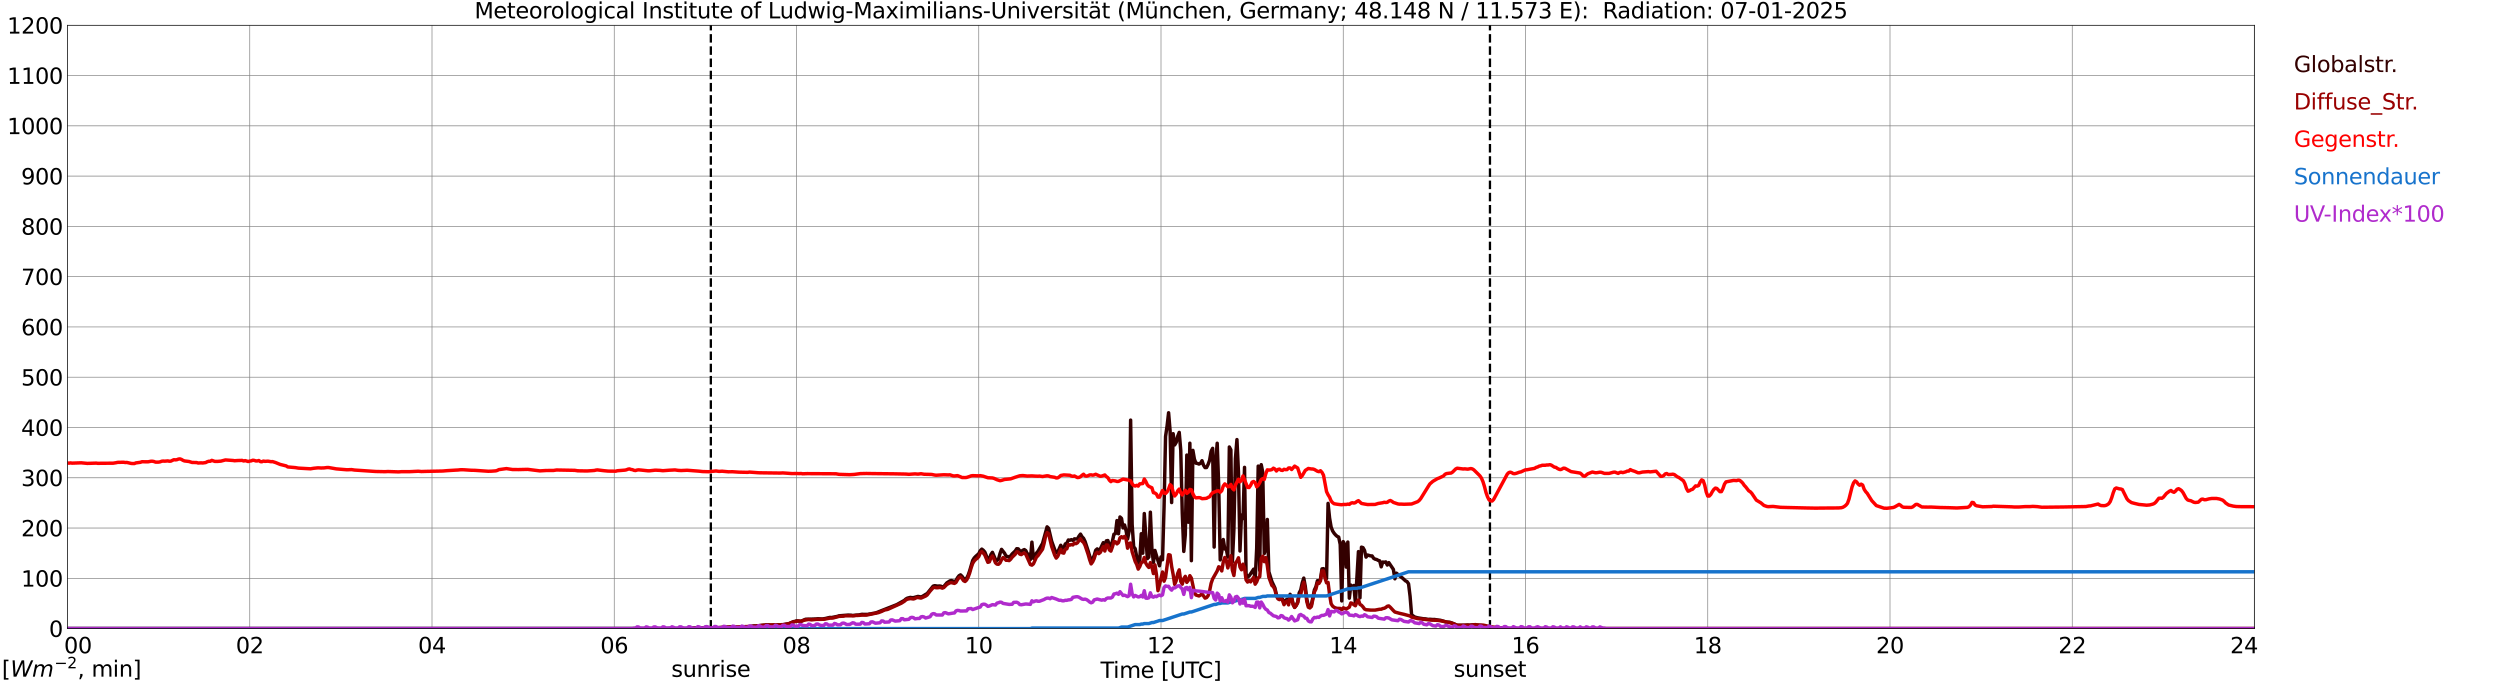 <?xml version="1.0" encoding="utf-8" standalone="no"?>
<!DOCTYPE svg PUBLIC "-//W3C//DTD SVG 1.1//EN"
  "http://www.w3.org/Graphics/SVG/1.1/DTD/svg11.dtd">
<svg xmlns:xlink="http://www.w3.org/1999/xlink" width="1085.4pt" height="296.64pt" viewBox="0 0 1085.4 296.64" xmlns="http://www.w3.org/2000/svg" version="1.1">
 <defs>
  <style type="text/css">*{stroke-linejoin: round; stroke-linecap: butt}</style>
 </defs>
 <g id="figure_1">
  <g id="patch_1">
   <path d="M 0 296.64 
L 1085.4 296.64 
L 1085.4 0 
L 0 0 
z
" style="fill: #ffffff"/>
  </g>
  <g id="axes_1">
   <g id="patch_2">
    <path d="M 29.306 272.909 
L 978.814 272.909 
L 978.814 10.976 
L 29.306 10.976 
z
" style="fill: #ffffff"/>
   </g>
   <g id="patch_3">
    <path d="M 978.814 272.909 
L 978.814 272.909 
L 978.814 10.976 
L 978.814 10.976 
z
" clip-path="url(#pc1541d0b8f)" style="fill: #d3d3d3; opacity: 0.25; stroke: #d3d3d3; stroke-linejoin: miter"/>
   </g>
   <g id="matplotlib.axis_1">
    <g id="xtick_1">
     <g id="line2d_1">
      <path d="M 29.306 272.909 
L 29.306 10.976 
" clip-path="url(#pc1541d0b8f)" style="fill: none; stroke: #808080; stroke-width: 0.3; stroke-linecap: square"/>
     </g>
     <g id="line2d_2"/>
     <g id="text_1">
      <!--    00 -->
      <g transform="translate(18.733 283.627) scale(0.095 -0.095)">
       <defs>
        <path id="DejaVuSans-20" transform="scale(0.016)"/>
        <path id="DejaVuSans-30" d="M 2034 4250 
Q 1547 4250 1301 3770 
Q 1056 3291 1056 2328 
Q 1056 1369 1301 889 
Q 1547 409 2034 409 
Q 2525 409 2770 889 
Q 3016 1369 3016 2328 
Q 3016 3291 2770 3770 
Q 2525 4250 2034 4250 
z
M 2034 4750 
Q 2819 4750 3233 4129 
Q 3647 3509 3647 2328 
Q 3647 1150 3233 529 
Q 2819 -91 2034 -91 
Q 1250 -91 836 529 
Q 422 1150 422 2328 
Q 422 3509 836 4129 
Q 1250 4750 2034 4750 
z
" transform="scale(0.016)"/>
       </defs>
       <use xlink:href="#DejaVuSans-20"/>
       <use xlink:href="#DejaVuSans-20" transform="translate(31.787 0)"/>
       <use xlink:href="#DejaVuSans-20" transform="translate(63.574 0)"/>
       <use xlink:href="#DejaVuSans-30" transform="translate(95.361 0)"/>
       <use xlink:href="#DejaVuSans-30" transform="translate(158.984 0)"/>
      </g>
     </g>
    </g>
    <g id="xtick_2">
     <g id="line2d_3">
      <path d="M 108.431 272.909 
L 108.431 10.976 
" clip-path="url(#pc1541d0b8f)" style="fill: none; stroke: #808080; stroke-width: 0.3; stroke-linecap: square"/>
     </g>
     <g id="line2d_4"/>
     <g id="text_2">
      <!-- 02 -->
      <g transform="translate(102.387 283.627) scale(0.095 -0.095)">
       <defs>
        <path id="DejaVuSans-32" d="M 1228 531 
L 3431 531 
L 3431 0 
L 469 0 
L 469 531 
Q 828 903 1448 1529 
Q 2069 2156 2228 2338 
Q 2531 2678 2651 2914 
Q 2772 3150 2772 3378 
Q 2772 3750 2511 3984 
Q 2250 4219 1831 4219 
Q 1534 4219 1204 4116 
Q 875 4013 500 3803 
L 500 4441 
Q 881 4594 1212 4672 
Q 1544 4750 1819 4750 
Q 2544 4750 2975 4387 
Q 3406 4025 3406 3419 
Q 3406 3131 3298 2873 
Q 3191 2616 2906 2266 
Q 2828 2175 2409 1742 
Q 1991 1309 1228 531 
z
" transform="scale(0.016)"/>
       </defs>
       <use xlink:href="#DejaVuSans-30"/>
       <use xlink:href="#DejaVuSans-32" transform="translate(63.623 0)"/>
      </g>
     </g>
    </g>
    <g id="xtick_3">
     <g id="line2d_5">
      <path d="M 187.557 272.909 
L 187.557 10.976 
" clip-path="url(#pc1541d0b8f)" style="fill: none; stroke: #808080; stroke-width: 0.3; stroke-linecap: square"/>
     </g>
     <g id="line2d_6"/>
     <g id="text_3">
      <!-- 04 -->
      <g transform="translate(181.513 283.627) scale(0.095 -0.095)">
       <defs>
        <path id="DejaVuSans-34" d="M 2419 4116 
L 825 1625 
L 2419 1625 
L 2419 4116 
z
M 2253 4666 
L 3047 4666 
L 3047 1625 
L 3713 1625 
L 3713 1100 
L 3047 1100 
L 3047 0 
L 2419 0 
L 2419 1100 
L 313 1100 
L 313 1709 
L 2253 4666 
z
" transform="scale(0.016)"/>
       </defs>
       <use xlink:href="#DejaVuSans-30"/>
       <use xlink:href="#DejaVuSans-34" transform="translate(63.623 0)"/>
      </g>
     </g>
    </g>
    <g id="xtick_4">
     <g id="line2d_7">
      <path d="M 266.683 272.909 
L 266.683 10.976 
" clip-path="url(#pc1541d0b8f)" style="fill: none; stroke: #808080; stroke-width: 0.3; stroke-linecap: square"/>
     </g>
     <g id="line2d_8"/>
     <g id="text_4">
      <!-- 06 -->
      <g transform="translate(260.638 283.627) scale(0.095 -0.095)">
       <defs>
        <path id="DejaVuSans-36" d="M 2113 2584 
Q 1688 2584 1439 2293 
Q 1191 2003 1191 1497 
Q 1191 994 1439 701 
Q 1688 409 2113 409 
Q 2538 409 2786 701 
Q 3034 994 3034 1497 
Q 3034 2003 2786 2293 
Q 2538 2584 2113 2584 
z
M 3366 4563 
L 3366 3988 
Q 3128 4100 2886 4159 
Q 2644 4219 2406 4219 
Q 1781 4219 1451 3797 
Q 1122 3375 1075 2522 
Q 1259 2794 1537 2939 
Q 1816 3084 2150 3084 
Q 2853 3084 3261 2657 
Q 3669 2231 3669 1497 
Q 3669 778 3244 343 
Q 2819 -91 2113 -91 
Q 1303 -91 875 529 
Q 447 1150 447 2328 
Q 447 3434 972 4092 
Q 1497 4750 2381 4750 
Q 2619 4750 2861 4703 
Q 3103 4656 3366 4563 
z
" transform="scale(0.016)"/>
       </defs>
       <use xlink:href="#DejaVuSans-30"/>
       <use xlink:href="#DejaVuSans-36" transform="translate(63.623 0)"/>
      </g>
     </g>
    </g>
    <g id="xtick_5">
     <g id="line2d_9">
      <path d="M 345.808 272.909 
L 345.808 10.976 
" clip-path="url(#pc1541d0b8f)" style="fill: none; stroke: #808080; stroke-width: 0.3; stroke-linecap: square"/>
     </g>
     <g id="line2d_10"/>
     <g id="text_5">
      <!-- 08 -->
      <g transform="translate(339.764 283.627) scale(0.095 -0.095)">
       <defs>
        <path id="DejaVuSans-38" d="M 2034 2216 
Q 1584 2216 1326 1975 
Q 1069 1734 1069 1313 
Q 1069 891 1326 650 
Q 1584 409 2034 409 
Q 2484 409 2743 651 
Q 3003 894 3003 1313 
Q 3003 1734 2745 1975 
Q 2488 2216 2034 2216 
z
M 1403 2484 
Q 997 2584 770 2862 
Q 544 3141 544 3541 
Q 544 4100 942 4425 
Q 1341 4750 2034 4750 
Q 2731 4750 3128 4425 
Q 3525 4100 3525 3541 
Q 3525 3141 3298 2862 
Q 3072 2584 2669 2484 
Q 3125 2378 3379 2068 
Q 3634 1759 3634 1313 
Q 3634 634 3220 271 
Q 2806 -91 2034 -91 
Q 1263 -91 848 271 
Q 434 634 434 1313 
Q 434 1759 690 2068 
Q 947 2378 1403 2484 
z
M 1172 3481 
Q 1172 3119 1398 2916 
Q 1625 2713 2034 2713 
Q 2441 2713 2670 2916 
Q 2900 3119 2900 3481 
Q 2900 3844 2670 4047 
Q 2441 4250 2034 4250 
Q 1625 4250 1398 4047 
Q 1172 3844 1172 3481 
z
" transform="scale(0.016)"/>
       </defs>
       <use xlink:href="#DejaVuSans-30"/>
       <use xlink:href="#DejaVuSans-38" transform="translate(63.623 0)"/>
      </g>
     </g>
    </g>
    <g id="xtick_6">
     <g id="line2d_11">
      <path d="M 424.934 272.909 
L 424.934 10.976 
" clip-path="url(#pc1541d0b8f)" style="fill: none; stroke: #808080; stroke-width: 0.3; stroke-linecap: square"/>
     </g>
     <g id="line2d_12"/>
     <g id="text_6">
      <!-- 10 -->
      <g transform="translate(418.89 283.627) scale(0.095 -0.095)">
       <defs>
        <path id="DejaVuSans-31" d="M 794 531 
L 1825 531 
L 1825 4091 
L 703 3866 
L 703 4441 
L 1819 4666 
L 2450 4666 
L 2450 531 
L 3481 531 
L 3481 0 
L 794 0 
L 794 531 
z
" transform="scale(0.016)"/>
       </defs>
       <use xlink:href="#DejaVuSans-31"/>
       <use xlink:href="#DejaVuSans-30" transform="translate(63.623 0)"/>
      </g>
     </g>
    </g>
    <g id="xtick_7">
     <g id="line2d_13">
      <path d="M 504.06 272.909 
L 504.06 10.976 
" clip-path="url(#pc1541d0b8f)" style="fill: none; stroke: #808080; stroke-width: 0.3; stroke-linecap: square"/>
     </g>
     <g id="line2d_14"/>
     <g id="text_7">
      <!-- 12 -->
      <g transform="translate(498.015 283.627) scale(0.095 -0.095)">
       <use xlink:href="#DejaVuSans-31"/>
       <use xlink:href="#DejaVuSans-32" transform="translate(63.623 0)"/>
      </g>
     </g>
    </g>
    <g id="xtick_8">
     <g id="line2d_15">
      <path d="M 583.185 272.909 
L 583.185 10.976 
" clip-path="url(#pc1541d0b8f)" style="fill: none; stroke: #808080; stroke-width: 0.3; stroke-linecap: square"/>
     </g>
     <g id="line2d_16"/>
     <g id="text_8">
      <!-- 14 -->
      <g transform="translate(577.141 283.627) scale(0.095 -0.095)">
       <use xlink:href="#DejaVuSans-31"/>
       <use xlink:href="#DejaVuSans-34" transform="translate(63.623 0)"/>
      </g>
     </g>
    </g>
    <g id="xtick_9">
     <g id="line2d_17">
      <path d="M 662.311 272.909 
L 662.311 10.976 
" clip-path="url(#pc1541d0b8f)" style="fill: none; stroke: #808080; stroke-width: 0.3; stroke-linecap: square"/>
     </g>
     <g id="line2d_18"/>
     <g id="text_9">
      <!-- 16 -->
      <g transform="translate(656.267 283.627) scale(0.095 -0.095)">
       <use xlink:href="#DejaVuSans-31"/>
       <use xlink:href="#DejaVuSans-36" transform="translate(63.623 0)"/>
      </g>
     </g>
    </g>
    <g id="xtick_10">
     <g id="line2d_19">
      <path d="M 741.437 272.909 
L 741.437 10.976 
" clip-path="url(#pc1541d0b8f)" style="fill: none; stroke: #808080; stroke-width: 0.3; stroke-linecap: square"/>
     </g>
     <g id="line2d_20"/>
     <g id="text_10">
      <!-- 18 -->
      <g transform="translate(735.392 283.627) scale(0.095 -0.095)">
       <use xlink:href="#DejaVuSans-31"/>
       <use xlink:href="#DejaVuSans-38" transform="translate(63.623 0)"/>
      </g>
     </g>
    </g>
    <g id="xtick_11">
     <g id="line2d_21">
      <path d="M 820.562 272.909 
L 820.562 10.976 
" clip-path="url(#pc1541d0b8f)" style="fill: none; stroke: #808080; stroke-width: 0.3; stroke-linecap: square"/>
     </g>
     <g id="line2d_22"/>
     <g id="text_11">
      <!-- 20 -->
      <g transform="translate(814.518 283.627) scale(0.095 -0.095)">
       <use xlink:href="#DejaVuSans-32"/>
       <use xlink:href="#DejaVuSans-30" transform="translate(63.623 0)"/>
      </g>
     </g>
    </g>
    <g id="xtick_12">
     <g id="line2d_23">
      <path d="M 899.688 272.909 
L 899.688 10.976 
" clip-path="url(#pc1541d0b8f)" style="fill: none; stroke: #808080; stroke-width: 0.3; stroke-linecap: square"/>
     </g>
     <g id="line2d_24"/>
     <g id="text_12">
      <!-- 22 -->
      <g transform="translate(893.644 283.627) scale(0.095 -0.095)">
       <use xlink:href="#DejaVuSans-32"/>
       <use xlink:href="#DejaVuSans-32" transform="translate(63.623 0)"/>
      </g>
     </g>
    </g>
    <g id="xtick_13">
     <g id="line2d_25">
      <path d="M 978.814 272.909 
L 978.814 10.976 
" clip-path="url(#pc1541d0b8f)" style="fill: none; stroke: #808080; stroke-width: 0.3; stroke-linecap: square"/>
     </g>
     <g id="line2d_26"/>
     <g id="text_13">
      <!-- 24    -->
      <g transform="translate(968.241 283.627) scale(0.095 -0.095)">
       <use xlink:href="#DejaVuSans-32"/>
       <use xlink:href="#DejaVuSans-34" transform="translate(63.623 0)"/>
       <use xlink:href="#DejaVuSans-20" transform="translate(127.246 0)"/>
       <use xlink:href="#DejaVuSans-20" transform="translate(159.033 0)"/>
       <use xlink:href="#DejaVuSans-20" transform="translate(190.82 0)"/>
      </g>
     </g>
    </g>
    <g id="text_14">
     <!-- Time [UTC] -->
     <g transform="translate(477.806 294.322) scale(0.095 -0.095)">
      <defs>
       <path id="DejaVuSans-54" d="M -19 4666 
L 3928 4666 
L 3928 4134 
L 2272 4134 
L 2272 0 
L 1638 0 
L 1638 4134 
L -19 4134 
L -19 4666 
z
" transform="scale(0.016)"/>
       <path id="DejaVuSans-69" d="M 603 3500 
L 1178 3500 
L 1178 0 
L 603 0 
L 603 3500 
z
M 603 4863 
L 1178 4863 
L 1178 4134 
L 603 4134 
L 603 4863 
z
" transform="scale(0.016)"/>
       <path id="DejaVuSans-6d" d="M 3328 2828 
Q 3544 3216 3844 3400 
Q 4144 3584 4550 3584 
Q 5097 3584 5394 3201 
Q 5691 2819 5691 2113 
L 5691 0 
L 5113 0 
L 5113 2094 
Q 5113 2597 4934 2840 
Q 4756 3084 4391 3084 
Q 3944 3084 3684 2787 
Q 3425 2491 3425 1978 
L 3425 0 
L 2847 0 
L 2847 2094 
Q 2847 2600 2669 2842 
Q 2491 3084 2119 3084 
Q 1678 3084 1418 2786 
Q 1159 2488 1159 1978 
L 1159 0 
L 581 0 
L 581 3500 
L 1159 3500 
L 1159 2956 
Q 1356 3278 1631 3431 
Q 1906 3584 2284 3584 
Q 2666 3584 2933 3390 
Q 3200 3197 3328 2828 
z
" transform="scale(0.016)"/>
       <path id="DejaVuSans-65" d="M 3597 1894 
L 3597 1613 
L 953 1613 
Q 991 1019 1311 708 
Q 1631 397 2203 397 
Q 2534 397 2845 478 
Q 3156 559 3463 722 
L 3463 178 
Q 3153 47 2828 -22 
Q 2503 -91 2169 -91 
Q 1331 -91 842 396 
Q 353 884 353 1716 
Q 353 2575 817 3079 
Q 1281 3584 2069 3584 
Q 2775 3584 3186 3129 
Q 3597 2675 3597 1894 
z
M 3022 2063 
Q 3016 2534 2758 2815 
Q 2500 3097 2075 3097 
Q 1594 3097 1305 2825 
Q 1016 2553 972 2059 
L 3022 2063 
z
" transform="scale(0.016)"/>
       <path id="DejaVuSans-5b" d="M 550 4863 
L 1875 4863 
L 1875 4416 
L 1125 4416 
L 1125 -397 
L 1875 -397 
L 1875 -844 
L 550 -844 
L 550 4863 
z
" transform="scale(0.016)"/>
       <path id="DejaVuSans-55" d="M 556 4666 
L 1191 4666 
L 1191 1831 
Q 1191 1081 1462 751 
Q 1734 422 2344 422 
Q 2950 422 3222 751 
Q 3494 1081 3494 1831 
L 3494 4666 
L 4128 4666 
L 4128 1753 
Q 4128 841 3676 375 
Q 3225 -91 2344 -91 
Q 1459 -91 1007 375 
Q 556 841 556 1753 
L 556 4666 
z
" transform="scale(0.016)"/>
       <path id="DejaVuSans-43" d="M 4122 4306 
L 4122 3641 
Q 3803 3938 3442 4084 
Q 3081 4231 2675 4231 
Q 1875 4231 1450 3742 
Q 1025 3253 1025 2328 
Q 1025 1406 1450 917 
Q 1875 428 2675 428 
Q 3081 428 3442 575 
Q 3803 722 4122 1019 
L 4122 359 
Q 3791 134 3420 21 
Q 3050 -91 2638 -91 
Q 1578 -91 968 557 
Q 359 1206 359 2328 
Q 359 3453 968 4101 
Q 1578 4750 2638 4750 
Q 3056 4750 3426 4639 
Q 3797 4528 4122 4306 
z
" transform="scale(0.016)"/>
       <path id="DejaVuSans-5d" d="M 1947 4863 
L 1947 -844 
L 622 -844 
L 622 -397 
L 1369 -397 
L 1369 4416 
L 622 4416 
L 622 4863 
L 1947 4863 
z
" transform="scale(0.016)"/>
      </defs>
      <use xlink:href="#DejaVuSans-54"/>
      <use xlink:href="#DejaVuSans-69" transform="translate(57.959 0)"/>
      <use xlink:href="#DejaVuSans-6d" transform="translate(85.742 0)"/>
      <use xlink:href="#DejaVuSans-65" transform="translate(183.154 0)"/>
      <use xlink:href="#DejaVuSans-20" transform="translate(244.678 0)"/>
      <use xlink:href="#DejaVuSans-5b" transform="translate(276.465 0)"/>
      <use xlink:href="#DejaVuSans-55" transform="translate(315.479 0)"/>
      <use xlink:href="#DejaVuSans-54" transform="translate(388.672 0)"/>
      <use xlink:href="#DejaVuSans-43" transform="translate(443.881 0)"/>
      <use xlink:href="#DejaVuSans-5d" transform="translate(513.705 0)"/>
     </g>
    </g>
   </g>
   <g id="matplotlib.axis_2">
    <g id="ytick_1">
     <g id="line2d_27">
      <path d="M 29.306 272.909 
L 978.814 272.909 
" clip-path="url(#pc1541d0b8f)" style="fill: none; stroke: #808080; stroke-width: 0.3; stroke-linecap: square"/>
     </g>
     <g id="line2d_28"/>
     <g id="text_15">
      <!-- 0 -->
      <g transform="translate(21.261 276.518) scale(0.095 -0.095)">
       <use xlink:href="#DejaVuSans-30"/>
      </g>
     </g>
    </g>
    <g id="ytick_2">
     <g id="line2d_29">
      <path d="M 29.306 251.081 
L 978.814 251.081 
" clip-path="url(#pc1541d0b8f)" style="fill: none; stroke: #808080; stroke-width: 0.3; stroke-linecap: square"/>
     </g>
     <g id="line2d_30"/>
     <g id="text_16">
      <!-- 100 -->
      <g transform="translate(9.173 254.69) scale(0.095 -0.095)">
       <use xlink:href="#DejaVuSans-31"/>
       <use xlink:href="#DejaVuSans-30" transform="translate(63.623 0)"/>
       <use xlink:href="#DejaVuSans-30" transform="translate(127.246 0)"/>
      </g>
     </g>
    </g>
    <g id="ytick_3">
     <g id="line2d_31">
      <path d="M 29.306 229.253 
L 978.814 229.253 
" clip-path="url(#pc1541d0b8f)" style="fill: none; stroke: #808080; stroke-width: 0.3; stroke-linecap: square"/>
     </g>
     <g id="line2d_32"/>
     <g id="text_17">
      <!-- 200 -->
      <g transform="translate(9.173 232.863) scale(0.095 -0.095)">
       <use xlink:href="#DejaVuSans-32"/>
       <use xlink:href="#DejaVuSans-30" transform="translate(63.623 0)"/>
       <use xlink:href="#DejaVuSans-30" transform="translate(127.246 0)"/>
      </g>
     </g>
    </g>
    <g id="ytick_4">
     <g id="line2d_33">
      <path d="M 29.306 207.426 
L 978.814 207.426 
" clip-path="url(#pc1541d0b8f)" style="fill: none; stroke: #808080; stroke-width: 0.3; stroke-linecap: square"/>
     </g>
     <g id="line2d_34"/>
     <g id="text_18">
      <!-- 300 -->
      <g transform="translate(9.173 211.035) scale(0.095 -0.095)">
       <defs>
        <path id="DejaVuSans-33" d="M 2597 2516 
Q 3050 2419 3304 2112 
Q 3559 1806 3559 1356 
Q 3559 666 3084 287 
Q 2609 -91 1734 -91 
Q 1441 -91 1130 -33 
Q 819 25 488 141 
L 488 750 
Q 750 597 1062 519 
Q 1375 441 1716 441 
Q 2309 441 2620 675 
Q 2931 909 2931 1356 
Q 2931 1769 2642 2001 
Q 2353 2234 1838 2234 
L 1294 2234 
L 1294 2753 
L 1863 2753 
Q 2328 2753 2575 2939 
Q 2822 3125 2822 3475 
Q 2822 3834 2567 4026 
Q 2313 4219 1838 4219 
Q 1578 4219 1281 4162 
Q 984 4106 628 3988 
L 628 4550 
Q 988 4650 1302 4700 
Q 1616 4750 1894 4750 
Q 2613 4750 3031 4423 
Q 3450 4097 3450 3541 
Q 3450 3153 3228 2886 
Q 3006 2619 2597 2516 
z
" transform="scale(0.016)"/>
       </defs>
       <use xlink:href="#DejaVuSans-33"/>
       <use xlink:href="#DejaVuSans-30" transform="translate(63.623 0)"/>
       <use xlink:href="#DejaVuSans-30" transform="translate(127.246 0)"/>
      </g>
     </g>
    </g>
    <g id="ytick_5">
     <g id="line2d_35">
      <path d="M 29.306 185.598 
L 978.814 185.598 
" clip-path="url(#pc1541d0b8f)" style="fill: none; stroke: #808080; stroke-width: 0.3; stroke-linecap: square"/>
     </g>
     <g id="line2d_36"/>
     <g id="text_19">
      <!-- 400 -->
      <g transform="translate(9.173 189.207) scale(0.095 -0.095)">
       <use xlink:href="#DejaVuSans-34"/>
       <use xlink:href="#DejaVuSans-30" transform="translate(63.623 0)"/>
       <use xlink:href="#DejaVuSans-30" transform="translate(127.246 0)"/>
      </g>
     </g>
    </g>
    <g id="ytick_6">
     <g id="line2d_37">
      <path d="M 29.306 163.77 
L 978.814 163.77 
" clip-path="url(#pc1541d0b8f)" style="fill: none; stroke: #808080; stroke-width: 0.3; stroke-linecap: square"/>
     </g>
     <g id="line2d_38"/>
     <g id="text_20">
      <!-- 500 -->
      <g transform="translate(9.173 167.379) scale(0.095 -0.095)">
       <defs>
        <path id="DejaVuSans-35" d="M 691 4666 
L 3169 4666 
L 3169 4134 
L 1269 4134 
L 1269 2991 
Q 1406 3038 1543 3061 
Q 1681 3084 1819 3084 
Q 2600 3084 3056 2656 
Q 3513 2228 3513 1497 
Q 3513 744 3044 326 
Q 2575 -91 1722 -91 
Q 1428 -91 1123 -41 
Q 819 9 494 109 
L 494 744 
Q 775 591 1075 516 
Q 1375 441 1709 441 
Q 2250 441 2565 725 
Q 2881 1009 2881 1497 
Q 2881 1984 2565 2268 
Q 2250 2553 1709 2553 
Q 1456 2553 1204 2497 
Q 953 2441 691 2322 
L 691 4666 
z
" transform="scale(0.016)"/>
       </defs>
       <use xlink:href="#DejaVuSans-35"/>
       <use xlink:href="#DejaVuSans-30" transform="translate(63.623 0)"/>
       <use xlink:href="#DejaVuSans-30" transform="translate(127.246 0)"/>
      </g>
     </g>
    </g>
    <g id="ytick_7">
     <g id="line2d_39">
      <path d="M 29.306 141.942 
L 978.814 141.942 
" clip-path="url(#pc1541d0b8f)" style="fill: none; stroke: #808080; stroke-width: 0.3; stroke-linecap: square"/>
     </g>
     <g id="line2d_40"/>
     <g id="text_21">
      <!-- 600 -->
      <g transform="translate(9.173 145.551) scale(0.095 -0.095)">
       <use xlink:href="#DejaVuSans-36"/>
       <use xlink:href="#DejaVuSans-30" transform="translate(63.623 0)"/>
       <use xlink:href="#DejaVuSans-30" transform="translate(127.246 0)"/>
      </g>
     </g>
    </g>
    <g id="ytick_8">
     <g id="line2d_41">
      <path d="M 29.306 120.114 
L 978.814 120.114 
" clip-path="url(#pc1541d0b8f)" style="fill: none; stroke: #808080; stroke-width: 0.3; stroke-linecap: square"/>
     </g>
     <g id="line2d_42"/>
     <g id="text_22">
      <!-- 700 -->
      <g transform="translate(9.173 123.724) scale(0.095 -0.095)">
       <defs>
        <path id="DejaVuSans-37" d="M 525 4666 
L 3525 4666 
L 3525 4397 
L 1831 0 
L 1172 0 
L 2766 4134 
L 525 4134 
L 525 4666 
z
" transform="scale(0.016)"/>
       </defs>
       <use xlink:href="#DejaVuSans-37"/>
       <use xlink:href="#DejaVuSans-30" transform="translate(63.623 0)"/>
       <use xlink:href="#DejaVuSans-30" transform="translate(127.246 0)"/>
      </g>
     </g>
    </g>
    <g id="ytick_9">
     <g id="line2d_43">
      <path d="M 29.306 98.287 
L 978.814 98.287 
" clip-path="url(#pc1541d0b8f)" style="fill: none; stroke: #808080; stroke-width: 0.3; stroke-linecap: square"/>
     </g>
     <g id="line2d_44"/>
     <g id="text_23">
      <!-- 800 -->
      <g transform="translate(9.173 101.896) scale(0.095 -0.095)">
       <use xlink:href="#DejaVuSans-38"/>
       <use xlink:href="#DejaVuSans-30" transform="translate(63.623 0)"/>
       <use xlink:href="#DejaVuSans-30" transform="translate(127.246 0)"/>
      </g>
     </g>
    </g>
    <g id="ytick_10">
     <g id="line2d_45">
      <path d="M 29.306 76.459 
L 978.814 76.459 
" clip-path="url(#pc1541d0b8f)" style="fill: none; stroke: #808080; stroke-width: 0.3; stroke-linecap: square"/>
     </g>
     <g id="line2d_46"/>
     <g id="text_24">
      <!-- 900 -->
      <g transform="translate(9.173 80.068) scale(0.095 -0.095)">
       <defs>
        <path id="DejaVuSans-39" d="M 703 97 
L 703 672 
Q 941 559 1184 500 
Q 1428 441 1663 441 
Q 2288 441 2617 861 
Q 2947 1281 2994 2138 
Q 2813 1869 2534 1725 
Q 2256 1581 1919 1581 
Q 1219 1581 811 2004 
Q 403 2428 403 3163 
Q 403 3881 828 4315 
Q 1253 4750 1959 4750 
Q 2769 4750 3195 4129 
Q 3622 3509 3622 2328 
Q 3622 1225 3098 567 
Q 2575 -91 1691 -91 
Q 1453 -91 1209 -44 
Q 966 3 703 97 
z
M 1959 2075 
Q 2384 2075 2632 2365 
Q 2881 2656 2881 3163 
Q 2881 3666 2632 3958 
Q 2384 4250 1959 4250 
Q 1534 4250 1286 3958 
Q 1038 3666 1038 3163 
Q 1038 2656 1286 2365 
Q 1534 2075 1959 2075 
z
" transform="scale(0.016)"/>
       </defs>
       <use xlink:href="#DejaVuSans-39"/>
       <use xlink:href="#DejaVuSans-30" transform="translate(63.623 0)"/>
       <use xlink:href="#DejaVuSans-30" transform="translate(127.246 0)"/>
      </g>
     </g>
    </g>
    <g id="ytick_11">
     <g id="line2d_47">
      <path d="M 29.306 54.631 
L 978.814 54.631 
" clip-path="url(#pc1541d0b8f)" style="fill: none; stroke: #808080; stroke-width: 0.3; stroke-linecap: square"/>
     </g>
     <g id="line2d_48"/>
     <g id="text_25">
      <!-- 1000 -->
      <g transform="translate(3.128 58.24) scale(0.095 -0.095)">
       <use xlink:href="#DejaVuSans-31"/>
       <use xlink:href="#DejaVuSans-30" transform="translate(63.623 0)"/>
       <use xlink:href="#DejaVuSans-30" transform="translate(127.246 0)"/>
       <use xlink:href="#DejaVuSans-30" transform="translate(190.869 0)"/>
      </g>
     </g>
    </g>
    <g id="ytick_12">
     <g id="line2d_49">
      <path d="M 29.306 32.803 
L 978.814 32.803 
" clip-path="url(#pc1541d0b8f)" style="fill: none; stroke: #808080; stroke-width: 0.3; stroke-linecap: square"/>
     </g>
     <g id="line2d_50"/>
     <g id="text_26">
      <!-- 1100 -->
      <g transform="translate(3.128 36.413) scale(0.095 -0.095)">
       <use xlink:href="#DejaVuSans-31"/>
       <use xlink:href="#DejaVuSans-31" transform="translate(63.623 0)"/>
       <use xlink:href="#DejaVuSans-30" transform="translate(127.246 0)"/>
       <use xlink:href="#DejaVuSans-30" transform="translate(190.869 0)"/>
      </g>
     </g>
    </g>
    <g id="ytick_13">
     <g id="line2d_51">
      <path d="M 29.306 10.976 
L 978.814 10.976 
" clip-path="url(#pc1541d0b8f)" style="fill: none; stroke: #808080; stroke-width: 0.3; stroke-linecap: square"/>
     </g>
     <g id="line2d_52"/>
     <g id="text_27">
      <!-- 1200 -->
      <g transform="translate(3.128 14.585) scale(0.095 -0.095)">
       <use xlink:href="#DejaVuSans-31"/>
       <use xlink:href="#DejaVuSans-32" transform="translate(63.623 0)"/>
       <use xlink:href="#DejaVuSans-30" transform="translate(127.246 0)"/>
       <use xlink:href="#DejaVuSans-30" transform="translate(190.869 0)"/>
      </g>
     </g>
    </g>
   </g>
   <g id="line2d_53">
    <path d="M 308.619 272.909 
L 308.619 10.976 
" clip-path="url(#pc1541d0b8f)" style="fill: none; stroke-dasharray: 3.7,1.6; stroke-dashoffset: 0; stroke: #000000"/>
   </g>
   <g id="line2d_54">
    <path d="M 646.882 272.909 
L 646.882 10.976 
" clip-path="url(#pc1541d0b8f)" style="fill: none; stroke-dasharray: 3.7,1.6; stroke-dashoffset: 0; stroke: #000000"/>
   </g>
   <g id="line2d_55">
    <path d="M 29.306 272.909 
L 300.311 272.909 
L 301.63 272.512 
L 302.289 272.662 
L 303.608 272.527 
L 304.267 272.765 
L 305.586 272.512 
L 306.246 272.394 
L 306.905 272.477 
L 308.224 272.461 
L 308.883 272.629 
L 309.543 272.579 
L 310.202 272.68 
L 314.818 272.258 
L 315.477 272.309 
L 316.796 272.223 
L 320.093 272.341 
L 322.071 272.191 
L 322.73 272.123 
L 323.39 272.208 
L 326.027 272.005 
L 327.346 271.734 
L 328.005 271.785 
L 331.302 271.449 
L 331.961 271.431 
L 332.621 271.261 
L 333.94 271.328 
L 334.599 271.431 
L 335.918 271.313 
L 336.577 271.449 
L 337.236 271.396 
L 337.896 271.228 
L 339.874 271.211 
L 342.512 270.754 
L 343.83 270.18 
L 344.49 269.894 
L 345.149 269.794 
L 345.808 269.541 
L 347.787 269.742 
L 349.105 269.152 
L 349.765 268.847 
L 351.083 268.831 
L 354.38 268.729 
L 355.04 268.646 
L 357.018 268.746 
L 358.337 268.528 
L 360.315 268.054 
L 360.974 268.122 
L 363.612 267.598 
L 364.271 267.362 
L 368.227 267.041 
L 369.546 267.092 
L 370.206 267.227 
L 371.524 267.059 
L 372.843 266.991 
L 374.162 266.721 
L 376.14 266.753 
L 376.799 266.738 
L 377.459 266.568 
L 378.118 266.535 
L 378.777 266.35 
L 380.096 266.147 
L 389.328 262.517 
L 392.624 260.677 
L 393.284 260.07 
L 393.943 259.699 
L 395.262 259.36 
L 395.921 259.496 
L 396.581 259.478 
L 398.559 258.939 
L 399.878 259.175 
L 400.537 258.904 
L 401.856 258.077 
L 402.515 257.723 
L 405.153 254.464 
L 405.812 254.279 
L 407.131 254.482 
L 407.79 254.414 
L 408.45 254.482 
L 409.109 254.82 
L 409.768 254.65 
L 411.087 253.063 
L 412.406 252.203 
L 413.065 252.033 
L 414.384 252.506 
L 415.043 252.068 
L 415.703 250.852 
L 416.362 249.974 
L 417.022 249.586 
L 417.681 250.228 
L 418.34 251.14 
L 419 251.461 
L 419.659 251.088 
L 420.318 249.771 
L 420.978 247.864 
L 422.297 243.339 
L 422.956 242.26 
L 423.615 241.566 
L 424.934 240.403 
L 425.593 239.102 
L 426.253 238.41 
L 426.912 238.916 
L 427.572 239.693 
L 428.89 242.917 
L 429.55 242.682 
L 430.209 240.774 
L 430.869 239.811 
L 432.187 242.885 
L 432.847 243.306 
L 433.506 242.832 
L 434.165 240.318 
L 434.825 238.513 
L 436.144 240.2 
L 436.803 241.516 
L 437.462 241.584 
L 438.122 241.94 
L 438.781 241.348 
L 439.44 240.486 
L 440.759 239.237 
L 441.419 238.224 
L 442.078 238.292 
L 442.737 239.102 
L 443.397 239.39 
L 444.056 238.916 
L 444.716 238.613 
L 445.375 239.052 
L 446.034 240.538 
L 446.694 240.621 
L 447.353 242.9 
L 448.012 235.389 
L 448.672 242.394 
L 449.991 240.132 
L 450.65 239.373 
L 452.628 235.928 
L 454.606 228.738 
L 455.266 229.38 
L 456.584 234.966 
L 457.903 238.613 
L 458.563 240.014 
L 459.222 239.711 
L 460.541 236.74 
L 461.2 238.056 
L 461.859 237.904 
L 462.519 236.149 
L 463.178 235.828 
L 463.838 234.444 
L 464.497 234.562 
L 465.156 234.291 
L 465.816 234.647 
L 466.475 233.938 
L 467.134 234.02 
L 467.794 233.92 
L 468.453 232.772 
L 469.113 231.894 
L 469.772 233.043 
L 470.431 233.717 
L 471.091 235.086 
L 472.409 239.119 
L 473.728 243.542 
L 474.388 242.564 
L 475.047 241.195 
L 475.706 238.899 
L 476.366 238.31 
L 477.025 238.866 
L 477.685 238.41 
L 479.003 235.607 
L 479.663 237.482 
L 480.322 234.815 
L 480.981 234.68 
L 481.641 236.74 
L 482.3 237.076 
L 482.96 235.001 
L 483.619 231.945 
L 484.278 231.674 
L 484.938 226.018 
L 485.597 231.726 
L 486.256 224.449 
L 486.916 225.058 
L 487.575 229.21 
L 488.235 227.926 
L 488.894 230.408 
L 489.553 233.988 
L 490.213 230.696 
L 490.872 182.398 
L 491.532 227.673 
L 492.191 237.364 
L 492.85 238.224 
L 493.51 241.719 
L 494.169 244.487 
L 494.828 243.339 
L 495.488 231.726 
L 496.147 240.182 
L 496.807 222.965 
L 498.125 242.546 
L 498.785 241.854 
L 499.444 222.373 
L 500.103 238.006 
L 500.763 244.336 
L 501.422 238.984 
L 503.4 245.635 
L 504.06 241.804 
L 504.719 243.02 
L 505.379 220.415 
L 506.038 189.47 
L 506.697 184.965 
L 507.357 179.207 
L 508.016 187.124 
L 508.675 218.187 
L 509.335 188.289 
L 509.994 193.168 
L 510.654 192.07 
L 511.313 189.405 
L 511.972 187.733 
L 512.632 195.464 
L 513.291 222.727 
L 513.95 239.405 
L 514.61 232.233 
L 515.269 197.575 
L 515.929 226.728 
L 516.588 192.425 
L 517.247 243.424 
L 517.907 195.532 
L 518.566 199.38 
L 519.226 201.085 
L 519.885 201.205 
L 520.544 201.473 
L 521.204 201.152 
L 521.863 200.022 
L 522.522 201.979 
L 523.182 203.01 
L 523.841 202.977 
L 524.501 201.643 
L 525.16 199.819 
L 525.819 195.92 
L 526.479 194.654 
L 527.138 237.515 
L 527.797 200.613 
L 528.457 192.443 
L 529.116 210.927 
L 529.776 243.07 
L 530.435 239.49 
L 531.094 234.241 
L 531.754 238.342 
L 532.413 238.377 
L 533.073 241.887 
L 533.732 194.063 
L 534.391 195.311 
L 535.051 243.913 
L 535.71 229.801 
L 536.369 199.162 
L 537.029 190.856 
L 537.688 204.935 
L 538.348 239.22 
L 539.007 223.589 
L 539.666 225.141 
L 540.326 202.909 
L 540.985 249.165 
L 541.644 250.581 
L 542.304 250.075 
L 543.623 248.099 
L 544.282 247.104 
L 544.941 251.747 
L 545.601 238.089 
L 546.26 202.368 
L 546.919 247.628 
L 547.579 201.744 
L 548.238 205.103 
L 548.898 240.318 
L 549.557 238.427 
L 550.216 225.529 
L 550.876 248.202 
L 552.195 252.456 
L 553.513 255.259 
L 554.173 258.212 
L 554.832 259.563 
L 555.491 259.766 
L 556.151 259.275 
L 556.81 260.052 
L 557.47 261.842 
L 558.129 260.694 
L 558.788 260.137 
L 559.448 261.689 
L 560.107 258.027 
L 560.766 259.26 
L 561.426 262.248 
L 562.085 263.647 
L 562.745 262.855 
L 563.404 261.386 
L 564.063 257.402 
L 564.723 256.136 
L 565.382 253.048 
L 566.042 250.987 
L 566.701 254.6 
L 567.36 260.17 
L 568.02 262.837 
L 568.679 263.294 
L 569.338 262.634 
L 570.657 256.136 
L 571.317 254.752 
L 571.976 252.118 
L 572.635 252.338 
L 573.295 251.476 
L 573.954 246.986 
L 574.613 246.886 
L 575.273 249.857 
L 575.932 251.173 
L 576.592 218.558 
L 577.251 224.905 
L 577.91 228.788 
L 578.57 230.511 
L 579.229 231.523 
L 579.889 232.283 
L 580.548 232.872 
L 581.207 233.178 
L 581.867 236.384 
L 582.526 260.897 
L 583.185 235.153 
L 583.845 236.419 
L 584.504 246.227 
L 585.164 235.339 
L 585.823 259.699 
L 586.482 254.026 
L 587.142 255.595 
L 587.801 254.194 
L 588.46 261.825 
L 589.779 239.49 
L 590.439 259.563 
L 591.098 237.55 
L 591.757 237.768 
L 592.417 238.967 
L 593.076 241.872 
L 593.736 240.96 
L 595.054 241.348 
L 595.714 241.366 
L 596.373 242.394 
L 597.032 242.767 
L 597.692 242.917 
L 598.351 243.289 
L 599.011 243.509 
L 599.67 246.091 
L 600.329 244.015 
L 600.989 244.116 
L 601.648 243.965 
L 602.307 245.314 
L 602.967 244.269 
L 604.945 247.207 
L 605.604 251.291 
L 606.264 248.844 
L 607.582 249.957 
L 608.901 250.97 
L 610.22 252.186 
L 610.879 252.506 
L 611.539 253.469 
L 612.198 258.871 
L 612.858 266.924 
L 614.176 267.869 
L 615.495 268.24 
L 618.133 268.661 
L 618.792 268.679 
L 620.111 268.914 
L 620.77 268.864 
L 622.089 268.967 
L 622.748 268.949 
L 624.726 269.235 
L 625.386 269.303 
L 628.023 270.097 
L 629.342 270.13 
L 630.661 270.586 
L 632.639 271.464 
L 635.936 271.449 
L 637.255 271.328 
L 637.914 271.431 
L 640.552 271.178 
L 641.211 271.346 
L 644.508 271.667 
L 645.167 272.005 
L 648.464 272.68 
L 653.739 272.68 
L 654.399 272.909 
L 978.154 272.909 
L 978.154 272.909 
" clip-path="url(#pc1541d0b8f)" style="fill: none; stroke: #330000; stroke-width: 1.5; stroke-linecap: square"/>
   </g>
   <g id="line2d_56">
    <path d="M 29.306 272.909 
L 300.311 272.909 
L 300.971 272.686 
L 306.905 272.601 
L 309.543 272.518 
L 310.861 272.56 
L 312.18 272.477 
L 314.158 272.433 
L 315.477 272.35 
L 316.796 272.309 
L 318.114 272.309 
L 322.071 272.14 
L 322.73 272.182 
L 323.39 272.055 
L 326.027 271.972 
L 327.346 271.887 
L 329.324 271.678 
L 332.621 271.342 
L 338.555 271.3 
L 339.874 271.217 
L 340.533 271.176 
L 341.852 270.922 
L 342.512 270.796 
L 343.83 270.25 
L 345.149 269.873 
L 346.468 269.622 
L 347.787 269.748 
L 349.105 269.244 
L 351.083 268.949 
L 352.402 269.117 
L 354.38 268.908 
L 357.677 268.866 
L 360.315 268.362 
L 361.634 268.321 
L 364.271 267.607 
L 366.249 267.522 
L 366.909 267.356 
L 370.865 267.356 
L 371.524 267.229 
L 372.843 267.188 
L 374.162 267.061 
L 376.14 267.061 
L 381.415 265.97 
L 382.734 265.466 
L 384.053 264.837 
L 385.371 264.584 
L 386.69 263.997 
L 391.306 261.899 
L 392.624 261.059 
L 393.284 260.471 
L 393.943 260.135 
L 395.262 259.882 
L 396.581 260.05 
L 397.24 259.841 
L 397.899 259.463 
L 398.559 259.421 
L 399.878 259.672 
L 401.856 258.791 
L 402.515 258.33 
L 403.834 256.608 
L 405.153 255.139 
L 405.812 255.014 
L 406.471 255.182 
L 407.131 255.182 
L 407.79 255.056 
L 408.45 255.097 
L 409.109 255.351 
L 409.768 255.097 
L 411.087 253.755 
L 412.406 253.041 
L 413.065 252.956 
L 414.384 253.292 
L 415.043 252.873 
L 415.703 251.697 
L 416.362 250.773 
L 417.022 250.481 
L 417.681 251.151 
L 418.34 252.118 
L 419 252.454 
L 419.659 251.823 
L 420.318 250.605 
L 420.978 248.802 
L 421.637 246.493 
L 422.297 244.603 
L 422.956 243.555 
L 423.615 242.883 
L 424.275 242.378 
L 424.934 241.623 
L 425.593 240.113 
L 426.253 239.44 
L 426.912 240.113 
L 427.572 240.994 
L 428.89 244.142 
L 429.55 243.932 
L 430.209 242.21 
L 430.869 241.372 
L 431.528 242.673 
L 432.187 244.352 
L 432.847 244.939 
L 433.506 244.982 
L 434.165 244.393 
L 434.825 243.009 
L 435.484 242.086 
L 436.144 242.546 
L 436.803 243.26 
L 437.462 243.26 
L 438.122 243.387 
L 438.781 242.8 
L 439.44 241.918 
L 440.759 240.658 
L 441.419 239.567 
L 442.078 239.691 
L 442.737 240.573 
L 443.397 240.783 
L 444.056 240.322 
L 444.716 240.071 
L 445.375 240.7 
L 447.353 245.107 
L 448.012 245.36 
L 448.672 244.814 
L 449.991 241.874 
L 450.65 241.245 
L 452.628 238.434 
L 453.287 235.998 
L 453.947 232.809 
L 454.606 231.213 
L 455.266 231.718 
L 456.584 237.258 
L 457.903 241.036 
L 458.563 242.295 
L 459.222 241.54 
L 460.541 238.476 
L 461.2 239.986 
L 461.859 240.154 
L 462.519 238.434 
L 463.178 238.266 
L 463.838 236.376 
L 464.497 236.67 
L 465.156 236.417 
L 465.816 236.585 
L 466.475 235.706 
L 467.134 236.04 
L 467.794 235.662 
L 468.453 234.656 
L 469.113 233.942 
L 469.772 234.948 
L 470.431 235.494 
L 471.091 236.753 
L 472.409 240.658 
L 473.069 242.965 
L 473.728 244.814 
L 474.388 243.932 
L 475.047 242.505 
L 475.706 240.364 
L 476.366 239.776 
L 477.025 240.364 
L 477.685 239.859 
L 479.003 237.343 
L 479.663 239.231 
L 480.322 236.585 
L 480.981 236.67 
L 481.641 238.768 
L 482.3 239.272 
L 482.96 237.467 
L 483.619 235.16 
L 484.278 235.243 
L 484.938 236.125 
L 485.597 235.579 
L 486.256 233.479 
L 486.916 233.019 
L 487.575 233.564 
L 488.235 232.892 
L 488.894 234.068 
L 489.553 238.013 
L 490.213 235.957 
L 490.872 235.747 
L 491.532 239.567 
L 492.85 243.764 
L 493.51 245.065 
L 494.169 247.08 
L 494.828 246.03 
L 495.488 244.31 
L 496.147 243.974 
L 496.807 242.042 
L 497.466 244.52 
L 498.125 245.611 
L 498.785 246.366 
L 499.444 244.269 
L 500.103 246.157 
L 500.763 249.012 
L 501.422 245.233 
L 502.082 249.431 
L 502.741 256.442 
L 504.719 248.339 
L 505.379 252.327 
L 506.038 250.649 
L 507.357 240.826 
L 508.016 240.994 
L 508.675 245.906 
L 509.335 249.431 
L 509.994 253.713 
L 510.654 252.118 
L 511.313 248.968 
L 511.972 247.416 
L 512.632 252.41 
L 513.291 253.628 
L 513.95 251.236 
L 514.61 250.228 
L 515.269 252.832 
L 515.929 251.95 
L 516.588 249.935 
L 517.247 250.985 
L 518.566 257.28 
L 519.226 258.33 
L 520.544 258.749 
L 521.204 258.372 
L 521.863 257.784 
L 523.182 259.672 
L 523.841 259.463 
L 524.501 258.625 
L 525.16 256.566 
L 525.819 253.251 
L 526.479 251.363 
L 528.457 247.877 
L 529.116 246.074 
L 529.776 246.366 
L 530.435 247.877 
L 531.094 244.015 
L 531.754 242.042 
L 532.413 243.26 
L 533.073 246.576 
L 534.391 241.287 
L 535.051 247.584 
L 535.71 249.85 
L 536.369 244.437 
L 537.029 243.596 
L 537.688 242.169 
L 538.348 246.198 
L 539.007 247.375 
L 539.666 244.939 
L 540.326 246.493 
L 540.985 251.74 
L 541.644 252.705 
L 542.304 252.033 
L 542.963 252.622 
L 544.282 250.649 
L 544.941 253.628 
L 545.601 252.622 
L 546.26 250.858 
L 546.919 250.396 
L 547.579 242.505 
L 548.238 241.455 
L 548.898 243.847 
L 549.557 242.086 
L 550.216 245.611 
L 550.876 250.605 
L 552.195 254.174 
L 552.854 254.72 
L 553.513 256.021 
L 554.173 258.749 
L 554.832 260.009 
L 555.491 260.345 
L 556.151 259.841 
L 556.81 260.639 
L 557.47 262.528 
L 558.129 261.395 
L 558.788 260.932 
L 559.448 262.61 
L 560.107 259.002 
L 560.766 259.841 
L 561.426 262.569 
L 562.085 263.746 
L 562.745 262.864 
L 563.404 261.687 
L 564.063 258.457 
L 564.723 258.12 
L 565.382 254.888 
L 566.042 252.788 
L 566.701 256.147 
L 567.36 261.185 
L 568.02 263.619 
L 568.679 263.955 
L 569.338 263.324 
L 570.657 256.988 
L 571.317 255.728 
L 571.976 253.041 
L 572.635 253.292 
L 573.295 252.201 
L 573.954 247.877 
L 574.613 247.877 
L 575.273 251.026 
L 575.932 253.041 
L 576.592 252.873 
L 577.251 258.12 
L 577.91 262.108 
L 578.57 263.156 
L 579.229 263.66 
L 579.889 263.955 
L 580.548 264.123 
L 581.867 264.165 
L 582.526 264.752 
L 583.185 263.914 
L 583.845 264.123 
L 584.504 264.459 
L 585.164 263.955 
L 585.823 263.619 
L 586.482 261.772 
L 587.142 261.982 
L 587.801 262.569 
L 588.46 262.99 
L 589.12 261.395 
L 589.779 260.471 
L 590.439 262.401 
L 591.098 262.779 
L 591.757 263.492 
L 592.417 264.416 
L 593.076 264.71 
L 595.054 264.878 
L 597.032 264.878 
L 599.011 264.501 
L 599.67 264.501 
L 600.329 264.206 
L 600.989 264.082 
L 601.648 263.746 
L 602.307 263.2 
L 602.967 263.073 
L 603.626 263.66 
L 604.945 265.088 
L 605.604 265.719 
L 607.582 266.264 
L 609.561 266.725 
L 612.198 267.439 
L 612.858 267.943 
L 615.495 268.572 
L 621.429 269.244 
L 624.067 269.327 
L 626.045 269.622 
L 628.683 270.209 
L 630.001 270.462 
L 631.32 270.922 
L 632.639 271.468 
L 633.958 271.51 
L 635.276 271.468 
L 636.595 271.468 
L 637.914 271.468 
L 638.573 271.468 
L 639.892 271.217 
L 641.87 271.385 
L 643.848 271.427 
L 644.508 271.51 
L 645.827 271.846 
L 648.464 272.267 
L 651.102 272.518 
L 653.739 272.56 
L 654.399 272.909 
L 978.154 272.909 
L 978.154 272.909 
" clip-path="url(#pc1541d0b8f)" style="fill: none; stroke: #990000; stroke-width: 1.5; stroke-linecap: square"/>
   </g>
   <g id="line2d_57">
    <path d="M 29.306 200.993 
L 29.965 201.093 
L 30.625 200.969 
L 31.284 201.078 
L 35.24 200.936 
L 37.878 201.185 
L 39.197 201.15 
L 41.834 201.065 
L 42.493 201.174 
L 43.812 201.135 
L 49.087 201.102 
L 50.406 200.892 
L 51.065 200.742 
L 53.703 200.687 
L 54.362 200.812 
L 55.022 200.764 
L 57 201.22 
L 58.319 201.266 
L 58.978 200.975 
L 60.956 200.713 
L 61.615 200.469 
L 64.253 200.504 
L 65.572 200.244 
L 66.231 200.253 
L 66.89 200.386 
L 67.55 200.646 
L 68.869 200.628 
L 69.528 200.51 
L 70.187 200.251 
L 70.847 200.172 
L 71.506 200.225 
L 72.825 200.107 
L 73.484 200.24 
L 74.144 200.218 
L 75.462 199.594 
L 76.122 199.653 
L 76.781 199.585 
L 77.441 199.321 
L 78.1 199.225 
L 78.759 199.45 
L 79.419 199.851 
L 80.078 200.12 
L 82.056 200.362 
L 83.375 200.781 
L 85.353 200.818 
L 86.013 201.021 
L 87.331 200.954 
L 87.991 201.01 
L 89.309 200.825 
L 89.969 200.471 
L 90.628 200.264 
L 91.288 200.273 
L 91.947 199.871 
L 93.266 200.321 
L 94.584 200.314 
L 95.903 200.205 
L 97.881 199.688 
L 101.178 199.926 
L 101.838 200.032 
L 103.156 199.939 
L 105.135 199.886 
L 105.794 200.146 
L 106.453 199.98 
L 107.772 200.377 
L 108.431 200.168 
L 109.091 200.089 
L 109.75 199.803 
L 110.41 199.899 
L 111.069 200.118 
L 111.728 200.113 
L 112.388 199.943 
L 113.047 200.419 
L 113.707 200.471 
L 114.366 200.168 
L 115.025 200.305 
L 116.344 200.22 
L 117.663 200.447 
L 118.322 200.406 
L 119.641 200.818 
L 121.619 201.63 
L 124.257 202.281 
L 124.916 202.724 
L 128.213 203.018 
L 129.532 203.237 
L 134.807 203.538 
L 136.125 203.313 
L 138.104 203.11 
L 139.422 203.187 
L 140.741 203.145 
L 142.06 202.97 
L 142.719 202.988 
L 146.016 203.571 
L 150.632 203.957 
L 152.61 203.883 
L 153.929 204.077 
L 161.841 204.616 
L 163.16 204.699 
L 167.116 204.784 
L 168.435 204.715 
L 173.051 204.874 
L 174.37 204.776 
L 177.666 204.787 
L 181.623 204.588 
L 182.941 204.719 
L 184.92 204.656 
L 192.173 204.498 
L 194.151 204.335 
L 197.448 204.134 
L 198.767 204.064 
L 200.085 203.933 
L 201.404 203.957 
L 204.701 204.178 
L 206.02 204.191 
L 211.954 204.599 
L 213.273 204.57 
L 215.251 204.424 
L 215.91 204.239 
L 216.57 203.896 
L 219.867 203.446 
L 222.504 203.846 
L 225.142 203.872 
L 229.098 203.776 
L 234.373 204.435 
L 237.011 204.276 
L 240.308 204.256 
L 241.626 204.051 
L 249.539 204.202 
L 250.858 204.405 
L 254.814 204.474 
L 256.792 204.352 
L 258.111 204.254 
L 258.77 204.079 
L 259.43 204.023 
L 262.067 204.343 
L 264.045 204.529 
L 267.342 204.57 
L 268.002 204.381 
L 271.298 204.114 
L 271.958 203.977 
L 272.617 203.708 
L 273.277 203.577 
L 273.936 203.822 
L 274.595 203.92 
L 275.255 204.197 
L 275.914 204.293 
L 276.573 204.077 
L 277.233 203.985 
L 278.552 204.11 
L 281.189 204.391 
L 281.849 204.418 
L 284.486 204.125 
L 286.464 204.215 
L 287.783 204.361 
L 290.42 204.16 
L 293.058 204.027 
L 294.377 204.217 
L 295.696 204.287 
L 298.333 204.167 
L 303.608 204.575 
L 304.927 204.725 
L 307.564 204.804 
L 310.861 204.477 
L 312.18 204.662 
L 313.499 204.581 
L 316.136 204.828 
L 318.114 204.813 
L 320.752 204.99 
L 323.39 205.053 
L 324.708 205.068 
L 325.368 204.957 
L 329.324 205.254 
L 330.643 205.28 
L 338.555 205.385 
L 339.874 205.324 
L 343.83 205.607 
L 345.808 205.592 
L 347.127 205.616 
L 347.787 205.575 
L 348.446 205.703 
L 350.424 205.627 
L 362.293 205.695 
L 362.952 205.703 
L 364.271 205.941 
L 368.887 206.087 
L 370.865 205.976 
L 373.502 205.627 
L 376.14 205.568 
L 378.777 205.612 
L 382.734 205.657 
L 388.009 205.714 
L 393.284 205.819 
L 394.603 205.928 
L 397.24 205.743 
L 398.559 205.845 
L 399.878 205.677 
L 401.196 205.9 
L 404.493 205.983 
L 405.812 206.253 
L 406.471 206.325 
L 409.768 206.122 
L 411.746 206.199 
L 412.406 206.138 
L 413.725 206.585 
L 414.384 206.648 
L 415.703 206.491 
L 417.022 207.015 
L 417.681 207.321 
L 419 207.343 
L 419.659 207.288 
L 420.978 206.862 
L 421.637 206.596 
L 422.297 206.502 
L 424.934 206.598 
L 425.593 206.509 
L 426.912 206.751 
L 428.89 207.417 
L 430.869 207.506 
L 431.528 207.679 
L 432.847 208.277 
L 434.165 208.698 
L 434.825 208.574 
L 436.144 208.159 
L 437.462 208.035 
L 438.781 207.899 
L 440.759 207.199 
L 442.737 206.57 
L 444.056 206.467 
L 446.034 206.686 
L 448.012 206.609 
L 449.331 206.699 
L 450.65 206.755 
L 451.309 206.692 
L 452.628 206.891 
L 454.606 206.552 
L 455.266 206.638 
L 455.925 206.917 
L 457.903 207.223 
L 458.563 207.504 
L 459.222 207.458 
L 459.881 207.044 
L 460.541 206.428 
L 461.859 206.19 
L 464.497 206.334 
L 465.156 206.67 
L 465.816 206.799 
L 466.475 206.653 
L 467.794 207.351 
L 468.453 207.266 
L 469.113 206.974 
L 469.772 206.354 
L 470.431 205.893 
L 471.091 206.616 
L 471.75 206.727 
L 472.409 206.537 
L 473.069 206.203 
L 473.728 206.157 
L 474.388 206.31 
L 475.047 206.173 
L 475.706 205.904 
L 477.685 206.788 
L 478.344 206.699 
L 479.663 206.212 
L 480.322 206.917 
L 480.981 207.375 
L 481.641 208.486 
L 482.3 209.108 
L 482.96 208.615 
L 484.278 208.807 
L 484.938 209.032 
L 485.597 209.008 
L 487.575 207.997 
L 490.213 208.493 
L 490.872 208.757 
L 491.532 210.113 
L 492.191 210.78 
L 492.85 211.021 
L 493.51 210.695 
L 494.169 211.042 
L 494.828 210.078 
L 496.147 209.94 
L 496.807 207.976 
L 497.466 209.041 
L 498.125 210.501 
L 498.785 211.158 
L 500.103 211.778 
L 500.763 213.893 
L 501.422 214.05 
L 502.082 214.522 
L 502.741 215.827 
L 503.4 215.851 
L 504.719 212.972 
L 505.379 214.083 
L 506.038 214.238 
L 506.697 213.568 
L 507.357 212.284 
L 508.016 210.418 
L 508.675 211.016 
L 509.335 213.688 
L 509.994 215.329 
L 510.654 214.546 
L 511.313 213.105 
L 511.972 212.345 
L 512.632 213.959 
L 513.291 214.886 
L 514.61 212.869 
L 515.269 214.192 
L 515.929 213.71 
L 516.588 212.485 
L 517.247 212.658 
L 517.907 214.391 
L 518.566 215.659 
L 519.226 216.154 
L 520.544 216.039 
L 521.204 216.152 
L 521.863 216.512 
L 523.182 216.419 
L 523.841 216.338 
L 524.501 215.947 
L 525.16 215.703 
L 525.819 214.64 
L 526.479 213.948 
L 528.457 213.129 
L 529.116 213.123 
L 529.776 213.699 
L 530.435 213.053 
L 531.094 211.005 
L 531.754 210.091 
L 532.413 210.623 
L 533.073 211.302 
L 533.732 211.241 
L 534.391 210.318 
L 535.051 212.049 
L 535.71 212.675 
L 536.369 210.575 
L 537.688 208.061 
L 538.348 209.185 
L 539.007 208.585 
L 539.666 206.648 
L 541.644 211.599 
L 542.304 211.658 
L 542.963 210.706 
L 543.623 209.34 
L 544.282 209.032 
L 544.941 209.562 
L 545.601 211.361 
L 546.26 210.693 
L 546.919 209.562 
L 547.579 208.209 
L 548.238 207.805 
L 548.898 208.137 
L 549.557 205.662 
L 550.216 203.988 
L 550.876 204.077 
L 551.535 204.042 
L 552.195 203.881 
L 552.854 203.263 
L 553.513 203.627 
L 554.173 204.488 
L 554.832 203.811 
L 555.491 203.654 
L 556.151 204.145 
L 556.81 204.245 
L 557.47 203.741 
L 558.129 203.903 
L 558.788 203.881 
L 559.448 203.18 
L 560.107 203.158 
L 560.766 203.848 
L 562.085 202.372 
L 563.404 203.197 
L 564.723 207.223 
L 565.382 206.507 
L 566.701 204.236 
L 568.02 203.39 
L 569.338 203.608 
L 569.998 203.619 
L 570.657 203.824 
L 571.976 204.599 
L 572.635 204.776 
L 573.295 204.374 
L 573.954 205.092 
L 574.613 206.31 
L 575.932 213.439 
L 576.592 214.81 
L 577.251 215.86 
L 577.91 217.468 
L 578.57 218.239 
L 579.229 218.704 
L 580.548 218.922 
L 581.867 219.086 
L 582.526 219.134 
L 583.185 219.025 
L 584.504 219.018 
L 585.164 218.844 
L 585.823 218.981 
L 586.482 218.468 
L 587.142 218.267 
L 587.801 218.409 
L 588.46 218.228 
L 589.12 217.7 
L 589.779 217.368 
L 591.098 218.573 
L 592.417 218.828 
L 593.736 219.047 
L 596.373 219.014 
L 597.032 219.001 
L 598.351 218.584 
L 600.329 218.265 
L 600.989 218.062 
L 601.648 218.165 
L 602.307 218.088 
L 602.967 217.562 
L 603.626 217.3 
L 604.286 217.639 
L 604.945 218.128 
L 606.923 218.783 
L 607.582 218.883 
L 608.242 218.855 
L 609.561 218.927 
L 612.858 218.817 
L 615.495 217.802 
L 616.154 217.276 
L 616.814 216.484 
L 620.111 211.158 
L 620.77 210.126 
L 622.089 208.977 
L 624.067 207.801 
L 624.726 207.572 
L 626.045 206.952 
L 626.705 206.646 
L 627.364 205.928 
L 628.023 205.607 
L 629.342 205.433 
L 630.001 205.393 
L 630.661 204.948 
L 631.98 203.621 
L 632.639 203.276 
L 635.276 203.612 
L 635.936 203.555 
L 637.255 203.691 
L 638.573 203.427 
L 639.233 203.577 
L 639.892 203.999 
L 641.87 205.946 
L 642.53 206.611 
L 643.189 207.587 
L 643.848 209.13 
L 644.508 211.278 
L 645.167 213.854 
L 645.827 215.696 
L 646.486 217.025 
L 647.145 217.444 
L 647.805 217.523 
L 648.464 216.866 
L 654.399 205.83 
L 655.058 205.182 
L 655.717 204.983 
L 656.377 205.236 
L 657.036 205.633 
L 657.695 205.64 
L 658.355 205.478 
L 659.674 204.996 
L 660.333 204.876 
L 661.652 204.254 
L 662.311 203.981 
L 662.97 203.948 
L 664.289 203.691 
L 666.267 203.346 
L 666.927 202.916 
L 667.586 202.752 
L 668.246 202.383 
L 668.905 202.252 
L 669.564 201.993 
L 670.883 202.004 
L 671.542 201.87 
L 672.202 201.881 
L 672.861 201.737 
L 673.521 201.938 
L 674.839 202.811 
L 675.499 202.907 
L 676.158 203.379 
L 676.817 203.71 
L 677.477 203.9 
L 678.136 203.643 
L 678.796 203.246 
L 679.455 203.32 
L 682.092 204.758 
L 683.411 204.963 
L 686.049 205.398 
L 686.708 205.928 
L 687.368 206.67 
L 688.027 206.769 
L 689.346 205.703 
L 691.324 204.926 
L 692.643 205.251 
L 693.302 205.225 
L 694.621 205.003 
L 695.28 205.072 
L 696.599 205.54 
L 698.577 205.533 
L 700.555 204.994 
L 701.215 204.99 
L 702.533 205.529 
L 703.193 205.138 
L 703.852 204.992 
L 704.511 205.203 
L 705.83 204.848 
L 706.49 204.525 
L 707.149 204.518 
L 707.808 203.876 
L 708.468 204.226 
L 709.786 204.66 
L 711.105 205.247 
L 711.765 205.275 
L 713.083 204.946 
L 715.721 204.754 
L 716.38 204.872 
L 719.018 204.588 
L 720.337 206.068 
L 720.996 206.81 
L 721.655 206.777 
L 722.315 206.487 
L 722.974 205.751 
L 723.633 205.59 
L 724.293 206.035 
L 725.612 205.965 
L 726.271 205.874 
L 726.93 206.033 
L 728.249 207.028 
L 728.909 207.305 
L 730.887 208.755 
L 731.546 210.071 
L 732.205 212.097 
L 732.865 213.256 
L 733.524 213.04 
L 734.184 212.625 
L 734.843 212.428 
L 736.162 210.949 
L 736.821 211.071 
L 737.48 210.765 
L 738.14 209.294 
L 738.799 208.353 
L 739.459 208.692 
L 740.118 210.641 
L 740.777 213.62 
L 741.437 215.369 
L 742.096 215.36 
L 742.756 214.67 
L 743.415 213.463 
L 744.074 212.5 
L 744.734 211.922 
L 745.393 212.055 
L 746.712 213.461 
L 747.371 213.443 
L 748.031 212.116 
L 748.69 210.211 
L 749.349 209.22 
L 752.646 208.576 
L 753.965 208.661 
L 754.624 208.451 
L 755.284 208.534 
L 755.943 209.054 
L 756.602 209.717 
L 757.262 210.693 
L 757.921 211.389 
L 759.24 213.099 
L 759.899 213.498 
L 760.559 214.192 
L 762.537 217.141 
L 763.856 217.929 
L 764.515 218.32 
L 765.834 219.446 
L 767.153 219.902 
L 767.812 219.968 
L 769.79 219.87 
L 771.109 220.027 
L 773.087 220.258 
L 775.725 220.332 
L 784.296 220.54 
L 788.253 220.612 
L 790.89 220.581 
L 798.143 220.529 
L 799.462 220.428 
L 800.122 220.228 
L 800.781 219.841 
L 801.44 219.319 
L 802.1 218.521 
L 802.759 216.694 
L 804.078 211.427 
L 804.737 209.65 
L 805.397 208.801 
L 806.056 209.196 
L 806.715 210.134 
L 807.375 210.673 
L 808.034 210.2 
L 808.694 210.597 
L 809.353 212.439 
L 810.012 213.454 
L 810.672 214.177 
L 812.65 217.351 
L 814.628 219.512 
L 817.925 220.625 
L 819.244 220.671 
L 821.881 220.35 
L 822.541 220.127 
L 824.519 218.996 
L 825.178 219.391 
L 825.837 220.009 
L 826.497 220.236 
L 829.794 220.315 
L 830.453 220.064 
L 831.772 219.003 
L 832.431 218.983 
L 834.409 220.112 
L 837.047 220.166 
L 838.366 220.142 
L 842.322 220.334 
L 846.278 220.422 
L 849.575 220.542 
L 854.191 220.278 
L 854.85 219.996 
L 855.51 219.315 
L 856.169 218.121 
L 856.828 218.239 
L 857.488 219.274 
L 858.147 219.594 
L 860.785 220.031 
L 864.741 219.909 
L 865.4 219.778 
L 873.313 220.038 
L 874.632 220.127 
L 876.61 220.116 
L 879.247 219.944 
L 881.225 219.952 
L 882.544 219.854 
L 884.522 219.959 
L 886.5 220.225 
L 895.732 220.116 
L 905.622 219.913 
L 906.941 219.669 
L 907.601 219.638 
L 910.898 218.828 
L 911.557 219.256 
L 912.216 219.492 
L 913.535 219.551 
L 914.194 219.45 
L 914.854 219.158 
L 915.513 218.704 
L 916.173 217.765 
L 916.832 216.054 
L 917.491 213.906 
L 918.151 212.247 
L 918.81 211.863 
L 920.129 212.239 
L 920.788 212.306 
L 921.448 212.564 
L 923.426 216.552 
L 924.085 217.333 
L 925.404 218.204 
L 926.723 218.553 
L 928.701 219.02 
L 930.02 219.136 
L 931.998 219.335 
L 933.316 219.219 
L 934.635 218.879 
L 935.295 218.593 
L 935.954 218.023 
L 937.273 216.331 
L 937.932 216.27 
L 938.592 216.336 
L 939.251 215.866 
L 940.57 214.255 
L 941.888 213.264 
L 942.548 212.95 
L 943.207 213.478 
L 943.867 213.734 
L 944.526 213.214 
L 945.185 212.413 
L 945.845 212.177 
L 946.504 212.529 
L 947.163 213.037 
L 947.823 213.921 
L 949.142 216.366 
L 949.801 217.054 
L 950.46 217.279 
L 951.12 217.383 
L 952.438 218.036 
L 953.098 218.165 
L 954.417 218.029 
L 955.735 216.759 
L 956.395 216.694 
L 957.054 216.966 
L 957.714 216.942 
L 959.032 216.591 
L 960.351 216.401 
L 962.329 216.416 
L 963.648 216.654 
L 964.967 217.135 
L 965.626 217.658 
L 966.285 218.385 
L 967.604 219.261 
L 969.582 219.734 
L 970.901 219.915 
L 973.539 219.981 
L 978.154 219.987 
L 978.154 219.987 
" clip-path="url(#pc1541d0b8f)" style="fill: none; stroke: #ff0000; stroke-width: 1.5; stroke-linecap: square"/>
   </g>
   <g id="line2d_58">
    <path d="M 29.306 272.909 
L 447.353 272.909 
L 448.012 272.691 
L 485.597 272.691 
L 486.916 272.254 
L 489.553 272.254 
L 492.85 271.163 
L 494.828 271.163 
L 495.488 270.944 
L 496.147 270.944 
L 496.807 270.726 
L 498.785 270.726 
L 500.103 270.289 
L 500.763 270.289 
L 503.4 269.416 
L 504.719 269.416 
L 513.291 266.579 
L 513.95 266.579 
L 516.588 265.706 
L 517.247 265.706 
L 527.138 262.431 
L 527.797 262.431 
L 529.116 261.995 
L 529.776 261.995 
L 530.435 261.777 
L 533.073 261.777 
L 534.391 261.34 
L 535.051 261.34 
L 537.688 260.467 
L 538.348 260.467 
L 540.326 259.812 
L 544.941 259.812 
L 546.26 259.376 
L 546.919 259.376 
L 548.238 258.939 
L 549.557 258.939 
L 550.216 258.721 
L 575.932 258.721 
L 585.164 255.665 
L 586.482 255.665 
L 587.142 255.447 
L 589.12 255.447 
L 589.779 255.228 
L 590.439 255.228 
L 611.539 248.243 
L 978.154 248.243 
L 978.154 248.243 
" clip-path="url(#pc1541d0b8f)" style="fill: none; stroke: #1773cc; stroke-width: 1.5; stroke-linecap: square"/>
   </g>
   <g id="line2d_59">
    <path d="M 29.306 272.909 
L 274.595 272.909 
L 275.255 272.734 
L 275.914 272.756 
L 276.573 272.167 
L 277.233 272.21 
L 277.892 272.712 
L 279.87 272.734 
L 280.53 272.167 
L 281.189 272.298 
L 281.849 272.712 
L 283.167 272.734 
L 283.827 272.188 
L 284.486 272.167 
L 285.145 272.516 
L 285.805 272.712 
L 287.124 272.734 
L 287.783 272.145 
L 288.442 272.21 
L 289.102 272.712 
L 291.08 272.603 
L 291.739 272.123 
L 292.399 272.341 
L 293.058 272.712 
L 294.377 272.734 
L 295.036 272.145 
L 295.696 272.145 
L 296.355 272.516 
L 297.014 272.691 
L 298.333 272.712 
L 298.992 272.101 
L 299.652 272.145 
L 300.311 272.691 
L 302.289 272.712 
L 302.949 272.058 
L 303.608 272.188 
L 304.267 272.647 
L 305.586 272.669 
L 306.246 272.101 
L 306.905 272.036 
L 308.224 272.625 
L 309.543 272.647 
L 310.202 272.014 
L 310.861 272.014 
L 311.521 272.407 
L 312.18 272.56 
L 313.499 272.581 
L 314.158 271.927 
L 314.818 271.97 
L 315.477 272.516 
L 317.455 272.516 
L 318.114 271.839 
L 318.774 271.927 
L 319.433 272.45 
L 321.411 272.407 
L 322.071 271.817 
L 322.73 271.992 
L 323.39 272.363 
L 324.708 272.363 
L 325.368 271.774 
L 326.027 271.774 
L 326.686 272.232 
L 328.005 272.298 
L 328.665 272.298 
L 329.324 271.643 
L 329.983 271.796 
L 330.643 272.232 
L 331.961 272.232 
L 332.621 271.621 
L 333.28 271.599 
L 333.94 272.014 
L 334.599 272.167 
L 335.918 272.167 
L 336.577 271.512 
L 337.236 271.621 
L 337.896 272.101 
L 339.215 272.101 
L 339.874 271.49 
L 340.533 271.468 
L 341.193 271.883 
L 341.852 272.014 
L 343.171 271.97 
L 343.83 271.294 
L 344.49 271.425 
L 345.149 271.883 
L 346.468 271.861 
L 347.127 271.206 
L 347.787 271.163 
L 348.446 271.555 
L 349.765 271.665 
L 350.424 271.665 
L 351.083 270.966 
L 351.743 271.119 
L 352.402 271.643 
L 353.721 271.599 
L 354.38 270.966 
L 355.04 270.922 
L 355.699 271.294 
L 356.359 271.534 
L 357.677 271.555 
L 358.337 270.813 
L 358.996 270.879 
L 359.655 271.425 
L 361.634 271.403 
L 362.293 270.682 
L 362.952 270.857 
L 363.612 271.294 
L 364.93 271.25 
L 365.59 270.595 
L 366.249 270.508 
L 366.909 270.748 
L 367.568 271.141 
L 368.887 271.119 
L 370.206 270.377 
L 370.865 270.508 
L 371.524 271.01 
L 373.502 270.988 
L 374.162 270.224 
L 374.821 270.311 
L 375.481 270.922 
L 377.459 270.813 
L 378.118 270.049 
L 378.777 269.962 
L 380.096 270.573 
L 382.074 270.377 
L 382.734 269.591 
L 383.393 269.613 
L 384.053 270.137 
L 386.031 270.028 
L 386.69 269.198 
L 387.349 269.111 
L 388.668 269.656 
L 390.646 269.482 
L 391.306 268.609 
L 391.965 268.587 
L 392.624 269.089 
L 394.603 268.871 
L 395.262 268.172 
L 395.921 268.019 
L 396.581 268.15 
L 397.24 268.674 
L 398.559 268.5 
L 399.218 268.521 
L 399.878 267.801 
L 400.537 267.692 
L 401.196 267.867 
L 401.856 268.325 
L 403.175 267.954 
L 403.834 267.736 
L 404.493 266.71 
L 405.153 266.404 
L 405.812 266.513 
L 406.471 267.015 
L 409.109 267.015 
L 409.768 266.077 
L 410.428 265.968 
L 411.746 266.513 
L 413.725 266.186 
L 414.384 266.12 
L 415.043 265.225 
L 415.703 265.007 
L 416.362 265.073 
L 417.022 265.291 
L 419.659 265.225 
L 420.318 264.309 
L 421.637 264.178 
L 422.297 264.636 
L 424.275 263.959 
L 425.593 263.545 
L 426.253 262.519 
L 426.912 262.322 
L 427.572 262.344 
L 428.231 262.715 
L 428.89 263.261 
L 429.55 263.108 
L 430.869 262.519 
L 432.187 262.672 
L 432.847 261.842 
L 433.506 261.689 
L 434.165 261.406 
L 434.825 261.493 
L 435.484 261.973 
L 438.122 262.41 
L 439.44 262.344 
L 440.1 261.537 
L 441.419 261.471 
L 442.078 261.777 
L 442.737 262.475 
L 443.397 262.562 
L 445.375 262.213 
L 447.353 262.388 
L 448.012 260.838 
L 448.672 261.296 
L 449.331 260.991 
L 449.991 260.838 
L 450.65 261.056 
L 451.309 261.034 
L 453.287 260.292 
L 453.947 259.899 
L 454.606 259.681 
L 455.266 259.681 
L 455.925 259.943 
L 456.584 259.419 
L 458.563 260.074 
L 459.881 260.642 
L 460.541 260.598 
L 461.2 260.838 
L 461.859 260.838 
L 462.519 260.62 
L 463.178 260.642 
L 463.838 260.445 
L 464.497 260.401 
L 465.156 260.227 
L 465.816 259.332 
L 467.134 259.092 
L 467.794 259.07 
L 468.453 259.288 
L 469.772 260.096 
L 470.431 260.227 
L 471.091 260.118 
L 471.75 260.336 
L 472.409 260.773 
L 473.069 261.362 
L 473.728 261.711 
L 474.388 261.449 
L 475.047 260.445 
L 476.366 260.074 
L 478.344 260.576 
L 479.003 260.358 
L 479.663 260.576 
L 480.322 259.878 
L 480.981 259.616 
L 482.3 259.638 
L 482.96 259.245 
L 483.619 257.891 
L 484.278 257.782 
L 484.938 257.52 
L 485.597 258.044 
L 486.256 256.887 
L 487.575 258.546 
L 488.235 258.393 
L 489.553 259.026 
L 490.213 258.612 
L 490.872 253.657 
L 491.532 257.804 
L 492.191 259.157 
L 492.85 258.524 
L 494.169 259.179 
L 494.828 259.07 
L 495.488 258.502 
L 496.147 259.201 
L 496.807 256.472 
L 497.466 259.681 
L 498.125 259.747 
L 498.785 259.528 
L 499.444 257.367 
L 500.103 259.026 
L 500.763 259.266 
L 501.422 258.83 
L 502.082 259.048 
L 502.741 258.612 
L 503.4 258.328 
L 504.06 258.655 
L 504.719 258.262 
L 505.379 255.054 
L 506.038 254.377 
L 506.697 254.595 
L 507.357 254.552 
L 508.016 255.556 
L 508.675 256.211 
L 509.335 255.272 
L 509.994 255.272 
L 511.313 254.421 
L 511.972 254.312 
L 513.291 255.73 
L 513.95 258.066 
L 514.61 255.272 
L 515.269 255.054 
L 515.929 256.036 
L 516.588 255.054 
L 517.247 259.463 
L 517.907 256.276 
L 519.226 256.538 
L 521.204 256.713 
L 523.182 256.975 
L 524.501 257.149 
L 526.479 257.302 
L 527.138 259.79 
L 527.797 260.489 
L 528.457 257.52 
L 529.116 258.175 
L 529.776 260.969 
L 530.435 259.507 
L 531.094 260.947 
L 531.754 261.078 
L 532.413 260.707 
L 533.073 261.427 
L 533.732 258.262 
L 534.391 259.31 
L 535.051 261.733 
L 535.71 261.034 
L 536.369 259.179 
L 537.029 258.939 
L 537.688 259.703 
L 538.348 262.213 
L 539.007 260.489 
L 539.666 261.886 
L 540.326 260.118 
L 540.985 262.999 
L 542.304 262.934 
L 542.963 263.217 
L 543.623 263.195 
L 544.282 263.305 
L 544.941 263.719 
L 545.601 261.406 
L 546.26 261.406 
L 546.919 263.916 
L 547.579 261.384 
L 548.238 262.388 
L 548.898 263.719 
L 549.557 264.527 
L 550.216 264.854 
L 550.876 265.924 
L 551.535 266.23 
L 552.854 267.343 
L 554.173 267.67 
L 554.832 268.259 
L 555.491 268.129 
L 556.151 267.255 
L 556.81 267.408 
L 557.47 268.194 
L 558.129 268.456 
L 558.788 268.565 
L 559.448 269.22 
L 560.107 268.674 
L 560.766 267.67 
L 562.085 269.569 
L 563.404 269.067 
L 564.063 267.103 
L 564.723 266.775 
L 565.382 267.234 
L 566.042 267.496 
L 566.701 268.369 
L 567.36 268.456 
L 568.02 269.591 
L 568.679 269.962 
L 569.338 269.984 
L 569.998 268.696 
L 570.657 268.063 
L 571.317 268.194 
L 571.976 267.888 
L 572.635 268.041 
L 573.295 267.474 
L 573.954 267.168 
L 574.613 267.168 
L 575.932 266.622 
L 576.592 264.658 
L 577.251 267.408 
L 577.91 265.466 
L 579.229 265.662 
L 579.889 265.007 
L 580.548 265.094 
L 581.207 265.684 
L 581.867 265.989 
L 582.526 266.513 
L 583.185 266.23 
L 583.845 265.793 
L 585.164 266.033 
L 585.823 267.059 
L 587.142 267.168 
L 587.801 267.386 
L 588.46 266.841 
L 589.12 267.081 
L 589.779 267.517 
L 590.439 267.714 
L 591.098 267.452 
L 591.757 267.539 
L 592.417 266.884 
L 593.076 267.19 
L 593.736 267.779 
L 595.714 268.085 
L 596.373 267.517 
L 597.032 267.561 
L 597.692 267.757 
L 598.351 268.39 
L 600.989 268.805 
L 601.648 268.216 
L 602.307 268.194 
L 602.967 268.325 
L 604.286 269.111 
L 606.923 269.482 
L 607.582 268.849 
L 608.242 268.98 
L 609.561 269.766 
L 611.539 270.049 
L 612.198 269.482 
L 612.858 269.547 
L 613.517 269.831 
L 614.176 270.399 
L 616.154 270.726 
L 616.814 270.159 
L 617.473 270.399 
L 618.133 271.032 
L 619.451 271.272 
L 620.111 270.77 
L 620.77 270.835 
L 622.089 271.643 
L 623.408 271.817 
L 624.067 271.228 
L 624.726 271.359 
L 625.386 271.948 
L 626.705 272.058 
L 627.364 271.708 
L 628.023 271.49 
L 629.342 272.167 
L 630.661 272.254 
L 631.32 271.686 
L 631.98 271.796 
L 632.639 272.429 
L 634.617 272.429 
L 635.276 271.796 
L 635.936 272.014 
L 636.595 272.429 
L 637.914 272.494 
L 638.573 271.883 
L 639.233 271.905 
L 639.892 272.319 
L 640.552 272.472 
L 641.87 272.494 
L 642.53 271.817 
L 643.189 271.883 
L 643.848 272.407 
L 645.827 272.45 
L 646.486 271.839 
L 647.145 272.014 
L 647.805 272.494 
L 649.123 272.56 
L 649.783 271.97 
L 650.442 272.014 
L 651.102 272.581 
L 652.42 272.625 
L 653.08 272.036 
L 653.739 272.036 
L 654.399 272.516 
L 655.058 272.669 
L 656.377 272.669 
L 657.036 272.058 
L 658.355 272.669 
L 659.674 272.712 
L 660.333 272.058 
L 660.992 272.167 
L 661.652 272.691 
L 662.97 272.712 
L 663.63 272.123 
L 664.289 272.123 
L 664.949 272.691 
L 666.267 272.712 
L 666.927 272.319 
L 667.586 272.101 
L 668.905 272.691 
L 670.224 272.734 
L 670.883 272.101 
L 671.542 272.254 
L 672.202 272.712 
L 673.521 272.734 
L 674.18 272.123 
L 674.839 272.254 
L 675.499 272.712 
L 676.817 272.712 
L 677.477 272.145 
L 678.136 272.625 
L 679.455 272.734 
L 680.114 272.123 
L 680.774 272.341 
L 681.433 272.712 
L 682.092 272.734 
L 682.752 272.145 
L 683.411 272.21 
L 684.071 272.712 
L 685.389 272.712 
L 686.049 272.145 
L 686.708 272.603 
L 688.027 272.734 
L 688.686 272.145 
L 689.346 272.319 
L 690.005 272.712 
L 690.664 272.734 
L 691.324 272.188 
L 691.983 272.188 
L 692.643 272.712 
L 693.961 272.756 
L 694.621 272.167 
L 695.939 272.712 
L 696.599 272.734 
L 697.258 272.909 
L 978.154 272.909 
L 978.154 272.909 
" clip-path="url(#pc1541d0b8f)" style="fill: none; stroke: #b02bcc; stroke-width: 1.5; stroke-linecap: square"/>
   </g>
   <g id="patch_4">
    <path d="M 29.306 272.909 
L 29.306 10.976 
" style="fill: none; stroke: #000000; stroke-width: 0.3; stroke-linejoin: miter; stroke-linecap: square"/>
   </g>
   <g id="patch_5">
    <path d="M 978.814 272.909 
L 978.814 10.976 
" style="fill: none; stroke: #000000; stroke-width: 0.3; stroke-linejoin: miter; stroke-linecap: square"/>
   </g>
   <g id="patch_6">
    <path d="M 29.306 272.909 
L 978.814 272.909 
" style="fill: none; stroke: #000000; stroke-width: 0.3; stroke-linejoin: miter; stroke-linecap: square"/>
   </g>
   <g id="patch_7">
    <path d="M 29.306 10.976 
L 978.814 10.976 
" style="fill: none; stroke: #000000; stroke-width: 0.3; stroke-linejoin: miter; stroke-linecap: square"/>
   </g>
   <g id="text_28">
    <!-- sunrise -->
    <g transform="translate(291.455 293.863) scale(0.095 -0.095)">
     <defs>
      <path id="DejaVuSans-73" d="M 2834 3397 
L 2834 2853 
Q 2591 2978 2328 3040 
Q 2066 3103 1784 3103 
Q 1356 3103 1142 2972 
Q 928 2841 928 2578 
Q 928 2378 1081 2264 
Q 1234 2150 1697 2047 
L 1894 2003 
Q 2506 1872 2764 1633 
Q 3022 1394 3022 966 
Q 3022 478 2636 193 
Q 2250 -91 1575 -91 
Q 1294 -91 989 -36 
Q 684 19 347 128 
L 347 722 
Q 666 556 975 473 
Q 1284 391 1588 391 
Q 1994 391 2212 530 
Q 2431 669 2431 922 
Q 2431 1156 2273 1281 
Q 2116 1406 1581 1522 
L 1381 1569 
Q 847 1681 609 1914 
Q 372 2147 372 2553 
Q 372 3047 722 3315 
Q 1072 3584 1716 3584 
Q 2034 3584 2315 3537 
Q 2597 3491 2834 3397 
z
" transform="scale(0.016)"/>
      <path id="DejaVuSans-75" d="M 544 1381 
L 544 3500 
L 1119 3500 
L 1119 1403 
Q 1119 906 1312 657 
Q 1506 409 1894 409 
Q 2359 409 2629 706 
Q 2900 1003 2900 1516 
L 2900 3500 
L 3475 3500 
L 3475 0 
L 2900 0 
L 2900 538 
Q 2691 219 2414 64 
Q 2138 -91 1772 -91 
Q 1169 -91 856 284 
Q 544 659 544 1381 
z
M 1991 3584 
L 1991 3584 
z
" transform="scale(0.016)"/>
      <path id="DejaVuSans-6e" d="M 3513 2113 
L 3513 0 
L 2938 0 
L 2938 2094 
Q 2938 2591 2744 2837 
Q 2550 3084 2163 3084 
Q 1697 3084 1428 2787 
Q 1159 2491 1159 1978 
L 1159 0 
L 581 0 
L 581 3500 
L 1159 3500 
L 1159 2956 
Q 1366 3272 1645 3428 
Q 1925 3584 2291 3584 
Q 2894 3584 3203 3211 
Q 3513 2838 3513 2113 
z
" transform="scale(0.016)"/>
      <path id="DejaVuSans-72" d="M 2631 2963 
Q 2534 3019 2420 3045 
Q 2306 3072 2169 3072 
Q 1681 3072 1420 2755 
Q 1159 2438 1159 1844 
L 1159 0 
L 581 0 
L 581 3500 
L 1159 3500 
L 1159 2956 
Q 1341 3275 1631 3429 
Q 1922 3584 2338 3584 
Q 2397 3584 2469 3576 
Q 2541 3569 2628 3553 
L 2631 2963 
z
" transform="scale(0.016)"/>
     </defs>
     <use xlink:href="#DejaVuSans-73"/>
     <use xlink:href="#DejaVuSans-75" transform="translate(52.1 0)"/>
     <use xlink:href="#DejaVuSans-6e" transform="translate(115.479 0)"/>
     <use xlink:href="#DejaVuSans-72" transform="translate(178.857 0)"/>
     <use xlink:href="#DejaVuSans-69" transform="translate(219.971 0)"/>
     <use xlink:href="#DejaVuSans-73" transform="translate(247.754 0)"/>
     <use xlink:href="#DejaVuSans-65" transform="translate(299.854 0)"/>
    </g>
   </g>
   <g id="text_29">
    <!-- sunset -->
    <g transform="translate(631.127 293.863) scale(0.095 -0.095)">
     <defs>
      <path id="DejaVuSans-74" d="M 1172 4494 
L 1172 3500 
L 2356 3500 
L 2356 3053 
L 1172 3053 
L 1172 1153 
Q 1172 725 1289 603 
Q 1406 481 1766 481 
L 2356 481 
L 2356 0 
L 1766 0 
Q 1100 0 847 248 
Q 594 497 594 1153 
L 594 3053 
L 172 3053 
L 172 3500 
L 594 3500 
L 594 4494 
L 1172 4494 
z
" transform="scale(0.016)"/>
     </defs>
     <use xlink:href="#DejaVuSans-73"/>
     <use xlink:href="#DejaVuSans-75" transform="translate(52.1 0)"/>
     <use xlink:href="#DejaVuSans-6e" transform="translate(115.479 0)"/>
     <use xlink:href="#DejaVuSans-73" transform="translate(178.857 0)"/>
     <use xlink:href="#DejaVuSans-65" transform="translate(230.957 0)"/>
     <use xlink:href="#DejaVuSans-74" transform="translate(292.48 0)"/>
    </g>
   </g>
   <g id="text_30">
    <!-- [$Wm^{-2}$, min] -->
    <g transform="translate(0.821 293.863) scale(0.095 -0.095)">
     <defs>
      <path id="DejaVuSans-Oblique-57" d="M 616 4666 
L 1228 4666 
L 1453 697 
L 3213 4666 
L 3916 4666 
L 4147 697 
L 5888 4666 
L 6528 4666 
L 4453 0 
L 3659 0 
L 3444 3891 
L 1697 0 
L 903 0 
L 616 4666 
z
" transform="scale(0.016)"/>
      <path id="DejaVuSans-Oblique-6d" d="M 5747 2113 
L 5338 0 
L 4763 0 
L 5166 2094 
Q 5191 2228 5203 2325 
Q 5216 2422 5216 2491 
Q 5216 2772 5059 2928 
Q 4903 3084 4622 3084 
Q 4203 3084 3875 2770 
Q 3547 2456 3450 1953 
L 3066 0 
L 2491 0 
L 2900 2094 
Q 2925 2209 2937 2307 
Q 2950 2406 2950 2484 
Q 2950 2769 2794 2926 
Q 2638 3084 2363 3084 
Q 1938 3084 1609 2770 
Q 1281 2456 1184 1953 
L 800 0 
L 225 0 
L 909 3500 
L 1484 3500 
L 1375 2956 
Q 1609 3263 1923 3423 
Q 2238 3584 2597 3584 
Q 2978 3584 3223 3384 
Q 3469 3184 3519 2828 
Q 3781 3197 4126 3390 
Q 4472 3584 4856 3584 
Q 5306 3584 5551 3325 
Q 5797 3066 5797 2591 
Q 5797 2488 5784 2364 
Q 5772 2241 5747 2113 
z
" transform="scale(0.016)"/>
      <path id="DejaVuSans-2212" d="M 678 2272 
L 4684 2272 
L 4684 1741 
L 678 1741 
L 678 2272 
z
" transform="scale(0.016)"/>
      <path id="DejaVuSans-2c" d="M 750 794 
L 1409 794 
L 1409 256 
L 897 -744 
L 494 -744 
L 750 256 
L 750 794 
z
" transform="scale(0.016)"/>
     </defs>
     <use xlink:href="#DejaVuSans-5b" transform="translate(0 0.766)"/>
     <use xlink:href="#DejaVuSans-Oblique-57" transform="translate(39.014 0.766)"/>
     <use xlink:href="#DejaVuSans-Oblique-6d" transform="translate(137.891 0.766)"/>
     <use xlink:href="#DejaVuSans-2212" transform="translate(239.953 39.047) scale(0.7)"/>
     <use xlink:href="#DejaVuSans-32" transform="translate(298.605 39.047) scale(0.7)"/>
     <use xlink:href="#DejaVuSans-2c" transform="translate(345.875 0.766)"/>
     <use xlink:href="#DejaVuSans-20" transform="translate(377.663 0.766)"/>
     <use xlink:href="#DejaVuSans-6d" transform="translate(409.45 0.766)"/>
     <use xlink:href="#DejaVuSans-69" transform="translate(506.862 0.766)"/>
     <use xlink:href="#DejaVuSans-6e" transform="translate(534.645 0.766)"/>
     <use xlink:href="#DejaVuSans-5d" transform="translate(598.024 0.766)"/>
    </g>
   </g>
   <g id="text_31">
    <!-- Globalstr. -->
    <g style="fill: #330000" transform="translate(995.905 31.291) scale(0.095 -0.095)">
     <defs>
      <path id="DejaVuSans-47" d="M 3809 666 
L 3809 1919 
L 2778 1919 
L 2778 2438 
L 4434 2438 
L 4434 434 
Q 4069 175 3628 42 
Q 3188 -91 2688 -91 
Q 1594 -91 976 548 
Q 359 1188 359 2328 
Q 359 3472 976 4111 
Q 1594 4750 2688 4750 
Q 3144 4750 3555 4637 
Q 3966 4525 4313 4306 
L 4313 3634 
Q 3963 3931 3569 4081 
Q 3175 4231 2741 4231 
Q 1884 4231 1454 3753 
Q 1025 3275 1025 2328 
Q 1025 1384 1454 906 
Q 1884 428 2741 428 
Q 3075 428 3337 486 
Q 3600 544 3809 666 
z
" transform="scale(0.016)"/>
      <path id="DejaVuSans-6c" d="M 603 4863 
L 1178 4863 
L 1178 0 
L 603 0 
L 603 4863 
z
" transform="scale(0.016)"/>
      <path id="DejaVuSans-6f" d="M 1959 3097 
Q 1497 3097 1228 2736 
Q 959 2375 959 1747 
Q 959 1119 1226 758 
Q 1494 397 1959 397 
Q 2419 397 2687 759 
Q 2956 1122 2956 1747 
Q 2956 2369 2687 2733 
Q 2419 3097 1959 3097 
z
M 1959 3584 
Q 2709 3584 3137 3096 
Q 3566 2609 3566 1747 
Q 3566 888 3137 398 
Q 2709 -91 1959 -91 
Q 1206 -91 779 398 
Q 353 888 353 1747 
Q 353 2609 779 3096 
Q 1206 3584 1959 3584 
z
" transform="scale(0.016)"/>
      <path id="DejaVuSans-62" d="M 3116 1747 
Q 3116 2381 2855 2742 
Q 2594 3103 2138 3103 
Q 1681 3103 1420 2742 
Q 1159 2381 1159 1747 
Q 1159 1113 1420 752 
Q 1681 391 2138 391 
Q 2594 391 2855 752 
Q 3116 1113 3116 1747 
z
M 1159 2969 
Q 1341 3281 1617 3432 
Q 1894 3584 2278 3584 
Q 2916 3584 3314 3078 
Q 3713 2572 3713 1747 
Q 3713 922 3314 415 
Q 2916 -91 2278 -91 
Q 1894 -91 1617 61 
Q 1341 213 1159 525 
L 1159 0 
L 581 0 
L 581 4863 
L 1159 4863 
L 1159 2969 
z
" transform="scale(0.016)"/>
      <path id="DejaVuSans-61" d="M 2194 1759 
Q 1497 1759 1228 1600 
Q 959 1441 959 1056 
Q 959 750 1161 570 
Q 1363 391 1709 391 
Q 2188 391 2477 730 
Q 2766 1069 2766 1631 
L 2766 1759 
L 2194 1759 
z
M 3341 1997 
L 3341 0 
L 2766 0 
L 2766 531 
Q 2569 213 2275 61 
Q 1981 -91 1556 -91 
Q 1019 -91 701 211 
Q 384 513 384 1019 
Q 384 1609 779 1909 
Q 1175 2209 1959 2209 
L 2766 2209 
L 2766 2266 
Q 2766 2663 2505 2880 
Q 2244 3097 1772 3097 
Q 1472 3097 1187 3025 
Q 903 2953 641 2809 
L 641 3341 
Q 956 3463 1253 3523 
Q 1550 3584 1831 3584 
Q 2591 3584 2966 3190 
Q 3341 2797 3341 1997 
z
" transform="scale(0.016)"/>
      <path id="DejaVuSans-2e" d="M 684 794 
L 1344 794 
L 1344 0 
L 684 0 
L 684 794 
z
" transform="scale(0.016)"/>
     </defs>
     <use xlink:href="#DejaVuSans-47"/>
     <use xlink:href="#DejaVuSans-6c" transform="translate(77.49 0)"/>
     <use xlink:href="#DejaVuSans-6f" transform="translate(105.273 0)"/>
     <use xlink:href="#DejaVuSans-62" transform="translate(166.455 0)"/>
     <use xlink:href="#DejaVuSans-61" transform="translate(229.932 0)"/>
     <use xlink:href="#DejaVuSans-6c" transform="translate(291.211 0)"/>
     <use xlink:href="#DejaVuSans-73" transform="translate(318.994 0)"/>
     <use xlink:href="#DejaVuSans-74" transform="translate(371.094 0)"/>
     <use xlink:href="#DejaVuSans-72" transform="translate(410.303 0)"/>
     <use xlink:href="#DejaVuSans-2e" transform="translate(442.291 0)"/>
    </g>
   </g>
   <g id="text_32">
    <!-- Diffuse_Str. -->
    <g style="fill: #990000" transform="translate(995.905 47.531) scale(0.095 -0.095)">
     <defs>
      <path id="DejaVuSans-44" d="M 1259 4147 
L 1259 519 
L 2022 519 
Q 2988 519 3436 956 
Q 3884 1394 3884 2338 
Q 3884 3275 3436 3711 
Q 2988 4147 2022 4147 
L 1259 4147 
z
M 628 4666 
L 1925 4666 
Q 3281 4666 3915 4102 
Q 4550 3538 4550 2338 
Q 4550 1131 3912 565 
Q 3275 0 1925 0 
L 628 0 
L 628 4666 
z
" transform="scale(0.016)"/>
      <path id="DejaVuSans-66" d="M 2375 4863 
L 2375 4384 
L 1825 4384 
Q 1516 4384 1395 4259 
Q 1275 4134 1275 3809 
L 1275 3500 
L 2222 3500 
L 2222 3053 
L 1275 3053 
L 1275 0 
L 697 0 
L 697 3053 
L 147 3053 
L 147 3500 
L 697 3500 
L 697 3744 
Q 697 4328 969 4595 
Q 1241 4863 1831 4863 
L 2375 4863 
z
" transform="scale(0.016)"/>
      <path id="DejaVuSans-5f" d="M 3263 -1063 
L 3263 -1509 
L -63 -1509 
L -63 -1063 
L 3263 -1063 
z
" transform="scale(0.016)"/>
      <path id="DejaVuSans-53" d="M 3425 4513 
L 3425 3897 
Q 3066 4069 2747 4153 
Q 2428 4238 2131 4238 
Q 1616 4238 1336 4038 
Q 1056 3838 1056 3469 
Q 1056 3159 1242 3001 
Q 1428 2844 1947 2747 
L 2328 2669 
Q 3034 2534 3370 2195 
Q 3706 1856 3706 1288 
Q 3706 609 3251 259 
Q 2797 -91 1919 -91 
Q 1588 -91 1214 -16 
Q 841 59 441 206 
L 441 856 
Q 825 641 1194 531 
Q 1563 422 1919 422 
Q 2459 422 2753 634 
Q 3047 847 3047 1241 
Q 3047 1584 2836 1778 
Q 2625 1972 2144 2069 
L 1759 2144 
Q 1053 2284 737 2584 
Q 422 2884 422 3419 
Q 422 4038 858 4394 
Q 1294 4750 2059 4750 
Q 2388 4750 2728 4690 
Q 3069 4631 3425 4513 
z
" transform="scale(0.016)"/>
     </defs>
     <use xlink:href="#DejaVuSans-44"/>
     <use xlink:href="#DejaVuSans-69" transform="translate(77.002 0)"/>
     <use xlink:href="#DejaVuSans-66" transform="translate(104.785 0)"/>
     <use xlink:href="#DejaVuSans-66" transform="translate(139.99 0)"/>
     <use xlink:href="#DejaVuSans-75" transform="translate(175.195 0)"/>
     <use xlink:href="#DejaVuSans-73" transform="translate(238.574 0)"/>
     <use xlink:href="#DejaVuSans-65" transform="translate(290.674 0)"/>
     <use xlink:href="#DejaVuSans-5f" transform="translate(352.197 0)"/>
     <use xlink:href="#DejaVuSans-53" transform="translate(402.197 0)"/>
     <use xlink:href="#DejaVuSans-74" transform="translate(465.674 0)"/>
     <use xlink:href="#DejaVuSans-72" transform="translate(504.883 0)"/>
     <use xlink:href="#DejaVuSans-2e" transform="translate(536.871 0)"/>
    </g>
   </g>
   <g id="text_33">
    <!-- Gegenstr. -->
    <g style="fill: #ff0000" transform="translate(995.905 63.771) scale(0.095 -0.095)">
     <defs>
      <path id="DejaVuSans-67" d="M 2906 1791 
Q 2906 2416 2648 2759 
Q 2391 3103 1925 3103 
Q 1463 3103 1205 2759 
Q 947 2416 947 1791 
Q 947 1169 1205 825 
Q 1463 481 1925 481 
Q 2391 481 2648 825 
Q 2906 1169 2906 1791 
z
M 3481 434 
Q 3481 -459 3084 -895 
Q 2688 -1331 1869 -1331 
Q 1566 -1331 1297 -1286 
Q 1028 -1241 775 -1147 
L 775 -588 
Q 1028 -725 1275 -790 
Q 1522 -856 1778 -856 
Q 2344 -856 2625 -561 
Q 2906 -266 2906 331 
L 2906 616 
Q 2728 306 2450 153 
Q 2172 0 1784 0 
Q 1141 0 747 490 
Q 353 981 353 1791 
Q 353 2603 747 3093 
Q 1141 3584 1784 3584 
Q 2172 3584 2450 3431 
Q 2728 3278 2906 2969 
L 2906 3500 
L 3481 3500 
L 3481 434 
z
" transform="scale(0.016)"/>
     </defs>
     <use xlink:href="#DejaVuSans-47"/>
     <use xlink:href="#DejaVuSans-65" transform="translate(77.49 0)"/>
     <use xlink:href="#DejaVuSans-67" transform="translate(139.014 0)"/>
     <use xlink:href="#DejaVuSans-65" transform="translate(202.49 0)"/>
     <use xlink:href="#DejaVuSans-6e" transform="translate(264.014 0)"/>
     <use xlink:href="#DejaVuSans-73" transform="translate(327.393 0)"/>
     <use xlink:href="#DejaVuSans-74" transform="translate(379.492 0)"/>
     <use xlink:href="#DejaVuSans-72" transform="translate(418.701 0)"/>
     <use xlink:href="#DejaVuSans-2e" transform="translate(450.689 0)"/>
    </g>
   </g>
   <g id="text_34">
    <!-- Sonnendauer -->
    <g style="fill: #1773cc" transform="translate(995.905 80.01) scale(0.095 -0.095)">
     <defs>
      <path id="DejaVuSans-64" d="M 2906 2969 
L 2906 4863 
L 3481 4863 
L 3481 0 
L 2906 0 
L 2906 525 
Q 2725 213 2448 61 
Q 2172 -91 1784 -91 
Q 1150 -91 751 415 
Q 353 922 353 1747 
Q 353 2572 751 3078 
Q 1150 3584 1784 3584 
Q 2172 3584 2448 3432 
Q 2725 3281 2906 2969 
z
M 947 1747 
Q 947 1113 1208 752 
Q 1469 391 1925 391 
Q 2381 391 2643 752 
Q 2906 1113 2906 1747 
Q 2906 2381 2643 2742 
Q 2381 3103 1925 3103 
Q 1469 3103 1208 2742 
Q 947 2381 947 1747 
z
" transform="scale(0.016)"/>
     </defs>
     <use xlink:href="#DejaVuSans-53"/>
     <use xlink:href="#DejaVuSans-6f" transform="translate(63.477 0)"/>
     <use xlink:href="#DejaVuSans-6e" transform="translate(124.658 0)"/>
     <use xlink:href="#DejaVuSans-6e" transform="translate(188.037 0)"/>
     <use xlink:href="#DejaVuSans-65" transform="translate(251.416 0)"/>
     <use xlink:href="#DejaVuSans-6e" transform="translate(312.939 0)"/>
     <use xlink:href="#DejaVuSans-64" transform="translate(376.318 0)"/>
     <use xlink:href="#DejaVuSans-61" transform="translate(439.795 0)"/>
     <use xlink:href="#DejaVuSans-75" transform="translate(501.074 0)"/>
     <use xlink:href="#DejaVuSans-65" transform="translate(564.453 0)"/>
     <use xlink:href="#DejaVuSans-72" transform="translate(625.977 0)"/>
    </g>
   </g>
   <g id="text_35">
    <!-- UV-Index*100 -->
    <g style="fill: #b02bcc" transform="translate(995.905 96.25) scale(0.095 -0.095)">
     <defs>
      <path id="DejaVuSans-56" d="M 1831 0 
L 50 4666 
L 709 4666 
L 2188 738 
L 3669 4666 
L 4325 4666 
L 2547 0 
L 1831 0 
z
" transform="scale(0.016)"/>
      <path id="DejaVuSans-2d" d="M 313 2009 
L 1997 2009 
L 1997 1497 
L 313 1497 
L 313 2009 
z
" transform="scale(0.016)"/>
      <path id="DejaVuSans-49" d="M 628 4666 
L 1259 4666 
L 1259 0 
L 628 0 
L 628 4666 
z
" transform="scale(0.016)"/>
      <path id="DejaVuSans-78" d="M 3513 3500 
L 2247 1797 
L 3578 0 
L 2900 0 
L 1881 1375 
L 863 0 
L 184 0 
L 1544 1831 
L 300 3500 
L 978 3500 
L 1906 2253 
L 2834 3500 
L 3513 3500 
z
" transform="scale(0.016)"/>
      <path id="DejaVuSans-2a" d="M 3009 3897 
L 1888 3291 
L 3009 2681 
L 2828 2375 
L 1778 3009 
L 1778 1831 
L 1422 1831 
L 1422 3009 
L 372 2375 
L 191 2681 
L 1313 3291 
L 191 3897 
L 372 4206 
L 1422 3572 
L 1422 4750 
L 1778 4750 
L 1778 3572 
L 2828 4206 
L 3009 3897 
z
" transform="scale(0.016)"/>
     </defs>
     <use xlink:href="#DejaVuSans-55"/>
     <use xlink:href="#DejaVuSans-56" transform="translate(73.193 0)"/>
     <use xlink:href="#DejaVuSans-2d" transform="translate(135.727 0)"/>
     <use xlink:href="#DejaVuSans-49" transform="translate(171.811 0)"/>
     <use xlink:href="#DejaVuSans-6e" transform="translate(201.303 0)"/>
     <use xlink:href="#DejaVuSans-64" transform="translate(264.682 0)"/>
     <use xlink:href="#DejaVuSans-65" transform="translate(328.158 0)"/>
     <use xlink:href="#DejaVuSans-78" transform="translate(387.932 0)"/>
     <use xlink:href="#DejaVuSans-2a" transform="translate(447.111 0)"/>
     <use xlink:href="#DejaVuSans-31" transform="translate(497.111 0)"/>
     <use xlink:href="#DejaVuSans-30" transform="translate(560.734 0)"/>
     <use xlink:href="#DejaVuSans-30" transform="translate(624.357 0)"/>
    </g>
   </g>
   <g id="text_36">
    <!-- Meteorological Institute of Ludwig-Maximilians-Universität (München, Germany; 48.148 N / 11.573 E):  Radiation: 07-01-2025 -->
    <g transform="translate(206.01 7.976) scale(0.095 -0.095)">
     <defs>
      <path id="DejaVuSans-4d" d="M 628 4666 
L 1569 4666 
L 2759 1491 
L 3956 4666 
L 4897 4666 
L 4897 0 
L 4281 0 
L 4281 4097 
L 3078 897 
L 2444 897 
L 1241 4097 
L 1241 0 
L 628 0 
L 628 4666 
z
" transform="scale(0.016)"/>
      <path id="DejaVuSans-63" d="M 3122 3366 
L 3122 2828 
Q 2878 2963 2633 3030 
Q 2388 3097 2138 3097 
Q 1578 3097 1268 2742 
Q 959 2388 959 1747 
Q 959 1106 1268 751 
Q 1578 397 2138 397 
Q 2388 397 2633 464 
Q 2878 531 3122 666 
L 3122 134 
Q 2881 22 2623 -34 
Q 2366 -91 2075 -91 
Q 1284 -91 818 406 
Q 353 903 353 1747 
Q 353 2603 823 3093 
Q 1294 3584 2113 3584 
Q 2378 3584 2631 3529 
Q 2884 3475 3122 3366 
z
" transform="scale(0.016)"/>
      <path id="DejaVuSans-4c" d="M 628 4666 
L 1259 4666 
L 1259 531 
L 3531 531 
L 3531 0 
L 628 0 
L 628 4666 
z
" transform="scale(0.016)"/>
      <path id="DejaVuSans-77" d="M 269 3500 
L 844 3500 
L 1563 769 
L 2278 3500 
L 2956 3500 
L 3675 769 
L 4391 3500 
L 4966 3500 
L 4050 0 
L 3372 0 
L 2619 2869 
L 1863 0 
L 1184 0 
L 269 3500 
z
" transform="scale(0.016)"/>
      <path id="DejaVuSans-76" d="M 191 3500 
L 800 3500 
L 1894 563 
L 2988 3500 
L 3597 3500 
L 2284 0 
L 1503 0 
L 191 3500 
z
" transform="scale(0.016)"/>
      <path id="DejaVuSans-e4" d="M 2194 1759 
Q 1497 1759 1228 1600 
Q 959 1441 959 1056 
Q 959 750 1161 570 
Q 1363 391 1709 391 
Q 2188 391 2477 730 
Q 2766 1069 2766 1631 
L 2766 1759 
L 2194 1759 
z
M 3341 1997 
L 3341 0 
L 2766 0 
L 2766 531 
Q 2569 213 2275 61 
Q 1981 -91 1556 -91 
Q 1019 -91 701 211 
Q 384 513 384 1019 
Q 384 1609 779 1909 
Q 1175 2209 1959 2209 
L 2766 2209 
L 2766 2266 
Q 2766 2663 2505 2880 
Q 2244 3097 1772 3097 
Q 1472 3097 1187 3025 
Q 903 2953 641 2809 
L 641 3341 
Q 956 3463 1253 3523 
Q 1550 3584 1831 3584 
Q 2591 3584 2966 3190 
Q 3341 2797 3341 1997 
z
M 2150 4850 
L 2784 4850 
L 2784 4219 
L 2150 4219 
L 2150 4850 
z
M 928 4850 
L 1562 4850 
L 1562 4219 
L 928 4219 
L 928 4850 
z
" transform="scale(0.016)"/>
      <path id="DejaVuSans-28" d="M 1984 4856 
Q 1566 4138 1362 3434 
Q 1159 2731 1159 2009 
Q 1159 1288 1364 580 
Q 1569 -128 1984 -844 
L 1484 -844 
Q 1016 -109 783 600 
Q 550 1309 550 2009 
Q 550 2706 781 3412 
Q 1013 4119 1484 4856 
L 1984 4856 
z
" transform="scale(0.016)"/>
      <path id="DejaVuSans-fc" d="M 544 1381 
L 544 3500 
L 1119 3500 
L 1119 1403 
Q 1119 906 1312 657 
Q 1506 409 1894 409 
Q 2359 409 2629 706 
Q 2900 1003 2900 1516 
L 2900 3500 
L 3475 3500 
L 3475 0 
L 2900 0 
L 2900 538 
Q 2691 219 2414 64 
Q 2138 -91 1772 -91 
Q 1169 -91 856 284 
Q 544 659 544 1381 
z
M 1991 3584 
L 1991 3584 
z
M 2278 4850 
L 2912 4850 
L 2912 4219 
L 2278 4219 
L 2278 4850 
z
M 1056 4850 
L 1690 4850 
L 1690 4219 
L 1056 4219 
L 1056 4850 
z
" transform="scale(0.016)"/>
      <path id="DejaVuSans-68" d="M 3513 2113 
L 3513 0 
L 2938 0 
L 2938 2094 
Q 2938 2591 2744 2837 
Q 2550 3084 2163 3084 
Q 1697 3084 1428 2787 
Q 1159 2491 1159 1978 
L 1159 0 
L 581 0 
L 581 4863 
L 1159 4863 
L 1159 2956 
Q 1366 3272 1645 3428 
Q 1925 3584 2291 3584 
Q 2894 3584 3203 3211 
Q 3513 2838 3513 2113 
z
" transform="scale(0.016)"/>
      <path id="DejaVuSans-79" d="M 2059 -325 
Q 1816 -950 1584 -1140 
Q 1353 -1331 966 -1331 
L 506 -1331 
L 506 -850 
L 844 -850 
Q 1081 -850 1212 -737 
Q 1344 -625 1503 -206 
L 1606 56 
L 191 3500 
L 800 3500 
L 1894 763 
L 2988 3500 
L 3597 3500 
L 2059 -325 
z
" transform="scale(0.016)"/>
      <path id="DejaVuSans-3b" d="M 750 3309 
L 1409 3309 
L 1409 2516 
L 750 2516 
L 750 3309 
z
M 750 794 
L 1409 794 
L 1409 256 
L 897 -744 
L 494 -744 
L 750 256 
L 750 794 
z
" transform="scale(0.016)"/>
      <path id="DejaVuSans-4e" d="M 628 4666 
L 1478 4666 
L 3547 763 
L 3547 4666 
L 4159 4666 
L 4159 0 
L 3309 0 
L 1241 3903 
L 1241 0 
L 628 0 
L 628 4666 
z
" transform="scale(0.016)"/>
      <path id="DejaVuSans-2f" d="M 1625 4666 
L 2156 4666 
L 531 -594 
L 0 -594 
L 1625 4666 
z
" transform="scale(0.016)"/>
      <path id="DejaVuSans-45" d="M 628 4666 
L 3578 4666 
L 3578 4134 
L 1259 4134 
L 1259 2753 
L 3481 2753 
L 3481 2222 
L 1259 2222 
L 1259 531 
L 3634 531 
L 3634 0 
L 628 0 
L 628 4666 
z
" transform="scale(0.016)"/>
      <path id="DejaVuSans-29" d="M 513 4856 
L 1013 4856 
Q 1481 4119 1714 3412 
Q 1947 2706 1947 2009 
Q 1947 1309 1714 600 
Q 1481 -109 1013 -844 
L 513 -844 
Q 928 -128 1133 580 
Q 1338 1288 1338 2009 
Q 1338 2731 1133 3434 
Q 928 4138 513 4856 
z
" transform="scale(0.016)"/>
      <path id="DejaVuSans-3a" d="M 750 794 
L 1409 794 
L 1409 0 
L 750 0 
L 750 794 
z
M 750 3309 
L 1409 3309 
L 1409 2516 
L 750 2516 
L 750 3309 
z
" transform="scale(0.016)"/>
      <path id="DejaVuSans-52" d="M 2841 2188 
Q 3044 2119 3236 1894 
Q 3428 1669 3622 1275 
L 4263 0 
L 3584 0 
L 2988 1197 
Q 2756 1666 2539 1819 
Q 2322 1972 1947 1972 
L 1259 1972 
L 1259 0 
L 628 0 
L 628 4666 
L 2053 4666 
Q 2853 4666 3247 4331 
Q 3641 3997 3641 3322 
Q 3641 2881 3436 2590 
Q 3231 2300 2841 2188 
z
M 1259 4147 
L 1259 2491 
L 2053 2491 
Q 2509 2491 2742 2702 
Q 2975 2913 2975 3322 
Q 2975 3731 2742 3939 
Q 2509 4147 2053 4147 
L 1259 4147 
z
" transform="scale(0.016)"/>
     </defs>
     <use xlink:href="#DejaVuSans-4d"/>
     <use xlink:href="#DejaVuSans-65" transform="translate(86.279 0)"/>
     <use xlink:href="#DejaVuSans-74" transform="translate(147.803 0)"/>
     <use xlink:href="#DejaVuSans-65" transform="translate(187.012 0)"/>
     <use xlink:href="#DejaVuSans-6f" transform="translate(248.535 0)"/>
     <use xlink:href="#DejaVuSans-72" transform="translate(309.717 0)"/>
     <use xlink:href="#DejaVuSans-6f" transform="translate(348.58 0)"/>
     <use xlink:href="#DejaVuSans-6c" transform="translate(409.762 0)"/>
     <use xlink:href="#DejaVuSans-6f" transform="translate(437.545 0)"/>
     <use xlink:href="#DejaVuSans-67" transform="translate(498.727 0)"/>
     <use xlink:href="#DejaVuSans-69" transform="translate(562.203 0)"/>
     <use xlink:href="#DejaVuSans-63" transform="translate(589.986 0)"/>
     <use xlink:href="#DejaVuSans-61" transform="translate(644.967 0)"/>
     <use xlink:href="#DejaVuSans-6c" transform="translate(706.246 0)"/>
     <use xlink:href="#DejaVuSans-20" transform="translate(734.029 0)"/>
     <use xlink:href="#DejaVuSans-49" transform="translate(765.816 0)"/>
     <use xlink:href="#DejaVuSans-6e" transform="translate(795.309 0)"/>
     <use xlink:href="#DejaVuSans-73" transform="translate(858.688 0)"/>
     <use xlink:href="#DejaVuSans-74" transform="translate(910.787 0)"/>
     <use xlink:href="#DejaVuSans-69" transform="translate(949.996 0)"/>
     <use xlink:href="#DejaVuSans-74" transform="translate(977.779 0)"/>
     <use xlink:href="#DejaVuSans-75" transform="translate(1016.988 0)"/>
     <use xlink:href="#DejaVuSans-74" transform="translate(1080.367 0)"/>
     <use xlink:href="#DejaVuSans-65" transform="translate(1119.576 0)"/>
     <use xlink:href="#DejaVuSans-20" transform="translate(1181.1 0)"/>
     <use xlink:href="#DejaVuSans-6f" transform="translate(1212.887 0)"/>
     <use xlink:href="#DejaVuSans-66" transform="translate(1274.068 0)"/>
     <use xlink:href="#DejaVuSans-20" transform="translate(1309.273 0)"/>
     <use xlink:href="#DejaVuSans-4c" transform="translate(1341.061 0)"/>
     <use xlink:href="#DejaVuSans-75" transform="translate(1395.023 0)"/>
     <use xlink:href="#DejaVuSans-64" transform="translate(1458.402 0)"/>
     <use xlink:href="#DejaVuSans-77" transform="translate(1521.879 0)"/>
     <use xlink:href="#DejaVuSans-69" transform="translate(1603.666 0)"/>
     <use xlink:href="#DejaVuSans-67" transform="translate(1631.449 0)"/>
     <use xlink:href="#DejaVuSans-2d" transform="translate(1694.926 0)"/>
     <use xlink:href="#DejaVuSans-4d" transform="translate(1731.01 0)"/>
     <use xlink:href="#DejaVuSans-61" transform="translate(1817.289 0)"/>
     <use xlink:href="#DejaVuSans-78" transform="translate(1878.568 0)"/>
     <use xlink:href="#DejaVuSans-69" transform="translate(1937.748 0)"/>
     <use xlink:href="#DejaVuSans-6d" transform="translate(1965.531 0)"/>
     <use xlink:href="#DejaVuSans-69" transform="translate(2062.943 0)"/>
     <use xlink:href="#DejaVuSans-6c" transform="translate(2090.727 0)"/>
     <use xlink:href="#DejaVuSans-69" transform="translate(2118.51 0)"/>
     <use xlink:href="#DejaVuSans-61" transform="translate(2146.293 0)"/>
     <use xlink:href="#DejaVuSans-6e" transform="translate(2207.572 0)"/>
     <use xlink:href="#DejaVuSans-73" transform="translate(2270.951 0)"/>
     <use xlink:href="#DejaVuSans-2d" transform="translate(2323.051 0)"/>
     <use xlink:href="#DejaVuSans-55" transform="translate(2359.135 0)"/>
     <use xlink:href="#DejaVuSans-6e" transform="translate(2432.328 0)"/>
     <use xlink:href="#DejaVuSans-69" transform="translate(2495.707 0)"/>
     <use xlink:href="#DejaVuSans-76" transform="translate(2523.49 0)"/>
     <use xlink:href="#DejaVuSans-65" transform="translate(2582.67 0)"/>
     <use xlink:href="#DejaVuSans-72" transform="translate(2644.193 0)"/>
     <use xlink:href="#DejaVuSans-73" transform="translate(2685.307 0)"/>
     <use xlink:href="#DejaVuSans-69" transform="translate(2737.406 0)"/>
     <use xlink:href="#DejaVuSans-74" transform="translate(2765.189 0)"/>
     <use xlink:href="#DejaVuSans-e4" transform="translate(2804.398 0)"/>
     <use xlink:href="#DejaVuSans-74" transform="translate(2865.678 0)"/>
     <use xlink:href="#DejaVuSans-20" transform="translate(2904.887 0)"/>
     <use xlink:href="#DejaVuSans-28" transform="translate(2936.674 0)"/>
     <use xlink:href="#DejaVuSans-4d" transform="translate(2975.688 0)"/>
     <use xlink:href="#DejaVuSans-fc" transform="translate(3061.967 0)"/>
     <use xlink:href="#DejaVuSans-6e" transform="translate(3125.346 0)"/>
     <use xlink:href="#DejaVuSans-63" transform="translate(3188.725 0)"/>
     <use xlink:href="#DejaVuSans-68" transform="translate(3243.705 0)"/>
     <use xlink:href="#DejaVuSans-65" transform="translate(3307.084 0)"/>
     <use xlink:href="#DejaVuSans-6e" transform="translate(3368.607 0)"/>
     <use xlink:href="#DejaVuSans-2c" transform="translate(3431.986 0)"/>
     <use xlink:href="#DejaVuSans-20" transform="translate(3463.773 0)"/>
     <use xlink:href="#DejaVuSans-47" transform="translate(3495.561 0)"/>
     <use xlink:href="#DejaVuSans-65" transform="translate(3573.051 0)"/>
     <use xlink:href="#DejaVuSans-72" transform="translate(3634.574 0)"/>
     <use xlink:href="#DejaVuSans-6d" transform="translate(3673.938 0)"/>
     <use xlink:href="#DejaVuSans-61" transform="translate(3771.35 0)"/>
     <use xlink:href="#DejaVuSans-6e" transform="translate(3832.629 0)"/>
     <use xlink:href="#DejaVuSans-79" transform="translate(3896.008 0)"/>
     <use xlink:href="#DejaVuSans-3b" transform="translate(3955.188 0)"/>
     <use xlink:href="#DejaVuSans-20" transform="translate(3988.879 0)"/>
     <use xlink:href="#DejaVuSans-34" transform="translate(4020.666 0)"/>
     <use xlink:href="#DejaVuSans-38" transform="translate(4084.289 0)"/>
     <use xlink:href="#DejaVuSans-2e" transform="translate(4147.912 0)"/>
     <use xlink:href="#DejaVuSans-31" transform="translate(4179.699 0)"/>
     <use xlink:href="#DejaVuSans-34" transform="translate(4243.322 0)"/>
     <use xlink:href="#DejaVuSans-38" transform="translate(4306.945 0)"/>
     <use xlink:href="#DejaVuSans-20" transform="translate(4370.568 0)"/>
     <use xlink:href="#DejaVuSans-4e" transform="translate(4402.355 0)"/>
     <use xlink:href="#DejaVuSans-20" transform="translate(4477.16 0)"/>
     <use xlink:href="#DejaVuSans-2f" transform="translate(4508.947 0)"/>
     <use xlink:href="#DejaVuSans-20" transform="translate(4542.639 0)"/>
     <use xlink:href="#DejaVuSans-31" transform="translate(4574.426 0)"/>
     <use xlink:href="#DejaVuSans-31" transform="translate(4638.049 0)"/>
     <use xlink:href="#DejaVuSans-2e" transform="translate(4701.672 0)"/>
     <use xlink:href="#DejaVuSans-35" transform="translate(4733.459 0)"/>
     <use xlink:href="#DejaVuSans-37" transform="translate(4797.082 0)"/>
     <use xlink:href="#DejaVuSans-33" transform="translate(4860.705 0)"/>
     <use xlink:href="#DejaVuSans-20" transform="translate(4924.328 0)"/>
     <use xlink:href="#DejaVuSans-45" transform="translate(4956.115 0)"/>
     <use xlink:href="#DejaVuSans-29" transform="translate(5019.299 0)"/>
     <use xlink:href="#DejaVuSans-3a" transform="translate(5058.312 0)"/>
     <use xlink:href="#DejaVuSans-20" transform="translate(5092.004 0)"/>
     <use xlink:href="#DejaVuSans-20" transform="translate(5123.791 0)"/>
     <use xlink:href="#DejaVuSans-52" transform="translate(5155.578 0)"/>
     <use xlink:href="#DejaVuSans-61" transform="translate(5222.811 0)"/>
     <use xlink:href="#DejaVuSans-64" transform="translate(5284.09 0)"/>
     <use xlink:href="#DejaVuSans-69" transform="translate(5347.566 0)"/>
     <use xlink:href="#DejaVuSans-61" transform="translate(5375.35 0)"/>
     <use xlink:href="#DejaVuSans-74" transform="translate(5436.629 0)"/>
     <use xlink:href="#DejaVuSans-69" transform="translate(5475.838 0)"/>
     <use xlink:href="#DejaVuSans-6f" transform="translate(5503.621 0)"/>
     <use xlink:href="#DejaVuSans-6e" transform="translate(5564.803 0)"/>
     <use xlink:href="#DejaVuSans-3a" transform="translate(5628.182 0)"/>
     <use xlink:href="#DejaVuSans-20" transform="translate(5661.873 0)"/>
     <use xlink:href="#DejaVuSans-30" transform="translate(5693.66 0)"/>
     <use xlink:href="#DejaVuSans-37" transform="translate(5757.283 0)"/>
     <use xlink:href="#DejaVuSans-2d" transform="translate(5820.906 0)"/>
     <use xlink:href="#DejaVuSans-30" transform="translate(5856.99 0)"/>
     <use xlink:href="#DejaVuSans-31" transform="translate(5920.613 0)"/>
     <use xlink:href="#DejaVuSans-2d" transform="translate(5984.236 0)"/>
     <use xlink:href="#DejaVuSans-32" transform="translate(6020.32 0)"/>
     <use xlink:href="#DejaVuSans-30" transform="translate(6083.943 0)"/>
     <use xlink:href="#DejaVuSans-32" transform="translate(6147.566 0)"/>
     <use xlink:href="#DejaVuSans-35" transform="translate(6211.189 0)"/>
    </g>
   </g>
  </g>
 </g>
 <defs>
  <clipPath id="pc1541d0b8f">
   <rect x="29.306" y="10.976" width="949.508" height="261.933"/>
  </clipPath>
 </defs>
</svg>

